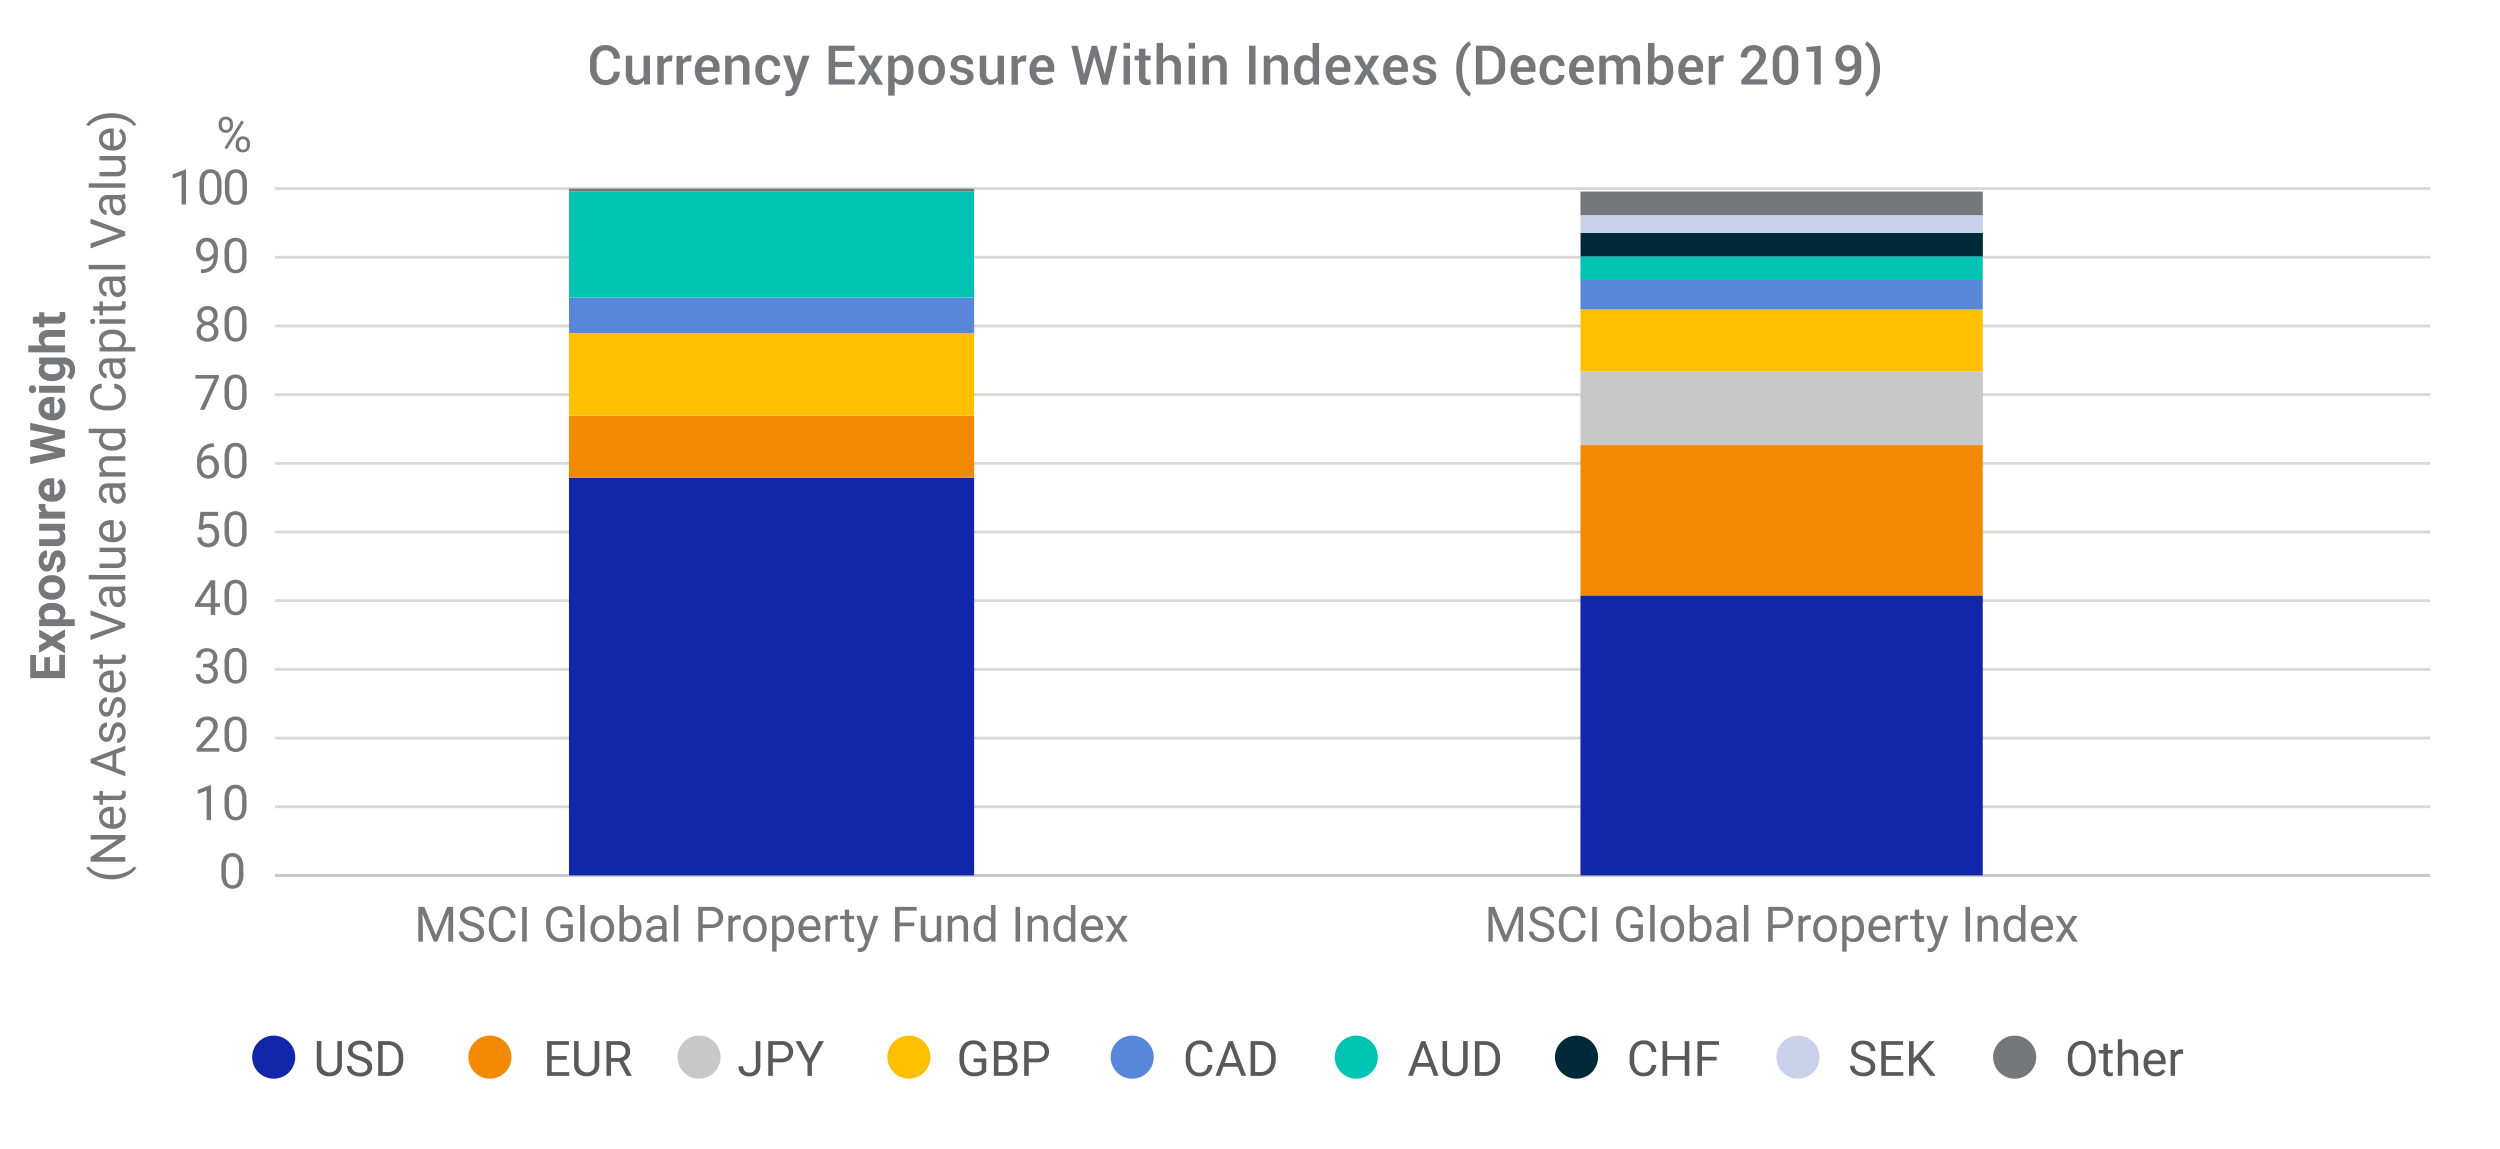 <svg xmlns="http://www.w3.org/2000/svg" viewBox="0 0 870 400"><defs><style>.cls-1{fill:#76777a;}.cls-2{fill:#1226aa;}.cls-3{fill:#f18a00;}.cls-4{fill:#c8c8c8;}.cls-5{fill:#ffc000;}.cls-6{fill:#5887da;}.cls-7{fill:#00c4b3;}.cls-8{fill:#002a3a;}.cls-9{fill:#cad1ea;}.cls-10{fill:#595959;}.cls-11,.cls-12{fill:none;stroke-miterlimit:10;}.cls-11{stroke:#d9d8d6;stroke-width:1px;}.cls-12{stroke:#c8c8c8;stroke-width:1.03px;}</style></defs><g id="Layer_3" data-name="Layer 3"><path class="cls-1" d="M84.71,304a7,7,0,0,1-.93,4,3.83,3.83,0,0,1-5.74,0,6.63,6.63,0,0,1-1-3.83v-2.05a6.83,6.83,0,0,1,.92-4,3.9,3.9,0,0,1,5.76,0,6.65,6.65,0,0,1,.95,3.85Zm-1.54-2.1a5.57,5.57,0,0,0-.55-2.84,1.88,1.88,0,0,0-1.73-.89,1.85,1.85,0,0,0-1.72.89,5.46,5.46,0,0,0-.56,2.73v2.45a5.72,5.72,0,0,0,.57,2.9,1.89,1.89,0,0,0,1.72.93,1.84,1.84,0,0,0,1.69-.88,5.52,5.52,0,0,0,.58-2.77Z"/><path class="cls-1" d="M73.45,285.38H71.91V275.14l-3.1,1.14v-1.39l4.4-1.66h.24Z"/><path class="cls-1" d="M85.8,280.22a7,7,0,0,1-.92,4,3.83,3.83,0,0,1-5.74,0,6.63,6.63,0,0,1-1-3.83v-2.05a6.85,6.85,0,0,1,.92-4,3.9,3.9,0,0,1,5.76,0,6.58,6.58,0,0,1,.94,3.85Zm-1.53-2.1a5.57,5.57,0,0,0-.55-2.84,1.88,1.88,0,0,0-1.73-.89,1.85,1.85,0,0,0-1.72.89,5.46,5.46,0,0,0-.56,2.73v2.45a5.72,5.72,0,0,0,.57,2.9,1.88,1.88,0,0,0,1.72.93,1.85,1.85,0,0,0,1.69-.88,5.5,5.5,0,0,0,.58-2.77Z"/><path class="cls-1" d="M76.33,261.58H68.41v-1.1l4.18-4.65a9.88,9.88,0,0,0,1.28-1.72,2.8,2.8,0,0,0,.36-1.36,2.17,2.17,0,0,0-.58-1.56,2,2,0,0,0-1.52-.6,2.37,2.37,0,0,0-1.78.65,2.46,2.46,0,0,0-.64,1.81H68.18a3.53,3.53,0,0,1,1.07-2.69,4,4,0,0,1,2.88-1,3.81,3.81,0,0,1,2.66.88,3,3,0,0,1,1,2.35q0,1.78-2.27,4.25l-3.24,3.51h6.07Z"/><path class="cls-1" d="M85.8,256.42a7,7,0,0,1-.92,4,3.83,3.83,0,0,1-5.74,0,6.63,6.63,0,0,1-1-3.83v-2a6.83,6.83,0,0,1,.92-4,3.9,3.9,0,0,1,5.76,0,6.58,6.58,0,0,1,.94,3.85Zm-1.53-2.1a5.57,5.57,0,0,0-.55-2.84,1.88,1.88,0,0,0-1.73-.89,1.85,1.85,0,0,0-1.72.89,5.46,5.46,0,0,0-.56,2.73v2.45a5.72,5.72,0,0,0,.57,2.9,1.88,1.88,0,0,0,1.72.93,1.85,1.85,0,0,0,1.69-.88,5.52,5.52,0,0,0,.58-2.77Z"/><path class="cls-1" d="M70.64,231h1.15a2.52,2.52,0,0,0,1.71-.57,1.92,1.92,0,0,0,.63-1.51A1.88,1.88,0,0,0,72,226.79a2.21,2.21,0,0,0-1.59.57,2,2,0,0,0-.59,1.5H68.29a3.08,3.08,0,0,1,1-2.38,4.33,4.33,0,0,1,5.35,0,3.26,3.26,0,0,1,1,2.52,2.64,2.64,0,0,1-.51,1.52,3.07,3.07,0,0,1-1.39,1.11,2.78,2.78,0,0,1,2.08,2.83A3.3,3.3,0,0,1,74.78,237a4,4,0,0,1-2.76.95,4,4,0,0,1-2.77-.92,3,3,0,0,1-1.07-2.43h1.55a2,2,0,0,0,.62,1.53,2.37,2.37,0,0,0,1.67.57,2.31,2.31,0,0,0,1.7-.58,2.25,2.25,0,0,0,.59-1.67,2.05,2.05,0,0,0-.65-1.62,2.84,2.84,0,0,0-1.87-.58H70.64Z"/><path class="cls-1" d="M85.8,232.62a7,7,0,0,1-.92,4,3.83,3.83,0,0,1-5.74,0,6.63,6.63,0,0,1-1-3.83v-2.05a6.85,6.85,0,0,1,.92-4,3.9,3.9,0,0,1,5.76,0,6.58,6.58,0,0,1,.94,3.85Zm-1.53-2.1a5.57,5.57,0,0,0-.55-2.84,1.88,1.88,0,0,0-1.73-.89,1.85,1.85,0,0,0-1.72.89,5.46,5.46,0,0,0-.56,2.73v2.45a5.72,5.72,0,0,0,.57,2.9,1.88,1.88,0,0,0,1.72.93,1.85,1.85,0,0,0,1.69-.88,5.5,5.5,0,0,0,.58-2.77Z"/><path class="cls-1" d="M74.89,209.92h1.68v1.25H74.89V214H73.35v-2.81H67.84v-.9l5.42-8.38h1.63Zm-5.3,0h3.76V204l-.19.33Z"/><path class="cls-1" d="M85.8,208.82a7,7,0,0,1-.92,4,3.83,3.83,0,0,1-5.74,0,6.63,6.63,0,0,1-1-3.83V207a6.83,6.83,0,0,1,.92-4,3.9,3.9,0,0,1,5.76,0,6.58,6.58,0,0,1,.94,3.85Zm-1.53-2.1a5.57,5.57,0,0,0-.55-2.84A1.88,1.88,0,0,0,82,203a1.85,1.85,0,0,0-1.72.89,5.46,5.46,0,0,0-.56,2.73v2.45a5.74,5.74,0,0,0,.57,2.9,1.88,1.88,0,0,0,1.72.93,1.85,1.85,0,0,0,1.69-.88,5.52,5.52,0,0,0,.58-2.77Z"/><path class="cls-1" d="M69.11,184.12l.62-6h6.19v1.42H71l-.36,3.3a3.87,3.87,0,0,1,2-.53,3.35,3.35,0,0,1,2.63,1.1,4.3,4.3,0,0,1,1,3,4.15,4.15,0,0,1-1,2.94,3.66,3.66,0,0,1-2.82,1.07,3.8,3.8,0,0,1-2.61-.88A3.57,3.57,0,0,1,68.68,187h1.45a2.45,2.45,0,0,0,.74,1.56,2.27,2.27,0,0,0,1.58.53,2.07,2.07,0,0,0,1.68-.73,3,3,0,0,0,.61-2,2.8,2.8,0,0,0-.66-1.94,2.24,2.24,0,0,0-1.75-.74,2.56,2.56,0,0,0-1.58.44l-.41.33Z"/><path class="cls-1" d="M85.8,185a7,7,0,0,1-.92,4,3.83,3.83,0,0,1-5.74,0,6.63,6.63,0,0,1-1-3.83v-2a6.83,6.83,0,0,1,.92-4,3.9,3.9,0,0,1,5.76,0A6.58,6.58,0,0,1,85.8,183Zm-1.53-2.1a5.57,5.57,0,0,0-.55-2.84,1.88,1.88,0,0,0-1.73-.89,1.85,1.85,0,0,0-1.72.89,5.46,5.46,0,0,0-.56,2.73v2.45a5.72,5.72,0,0,0,.57,2.9,1.88,1.88,0,0,0,1.72.93,1.85,1.85,0,0,0,1.69-.88,5.52,5.52,0,0,0,.58-2.77Z"/><path class="cls-1" d="M74.43,154.29v1.3h-.28a4,4,0,0,0-2.85,1.06,4.42,4.42,0,0,0-1.23,2.9,3.26,3.26,0,0,1,2.6-1.1,3.12,3.12,0,0,1,2.52,1.11,4.31,4.31,0,0,1,1,2.88,4.24,4.24,0,0,1-1,3,3.5,3.5,0,0,1-2.73,1.12,3.44,3.44,0,0,1-2.81-1.33,5.27,5.27,0,0,1-1.08-3.43v-.59a8,8,0,0,1,1.42-5.1,5.19,5.19,0,0,1,4.24-1.8Zm-2,5.44a2.51,2.51,0,0,0-1.46.47,2.48,2.48,0,0,0-.92,1.19V162a4,4,0,0,0,.68,2.4,2,2,0,0,0,1.67.92,2,2,0,0,0,1.63-.77,3.15,3.15,0,0,0,.6-2,3.11,3.11,0,0,0-.61-2A1.92,1.92,0,0,0,72.42,159.73Z"/><path class="cls-1" d="M85.8,161.22a7,7,0,0,1-.92,4,3.83,3.83,0,0,1-5.74,0,6.63,6.63,0,0,1-1-3.83v-2.05a6.85,6.85,0,0,1,.92-4,3.9,3.9,0,0,1,5.76,0,6.58,6.58,0,0,1,.94,3.85Zm-1.53-2.1a5.57,5.57,0,0,0-.55-2.84,1.88,1.88,0,0,0-1.73-.89,1.85,1.85,0,0,0-1.72.89,5.46,5.46,0,0,0-.56,2.73v2.45a5.72,5.72,0,0,0,.57,2.9,1.88,1.88,0,0,0,1.72.93,1.85,1.85,0,0,0,1.69-.88,5.5,5.5,0,0,0,.58-2.77Z"/><path class="cls-1" d="M76.21,131.36l-5,11.22H69.59l5-10.83H68v-1.26h8.17Z"/><path class="cls-1" d="M85.8,137.42a7,7,0,0,1-.92,4,3.83,3.83,0,0,1-5.74,0,6.63,6.63,0,0,1-1-3.83v-2a6.83,6.83,0,0,1,.92-4,3.9,3.9,0,0,1,5.76,0,6.58,6.58,0,0,1,.94,3.85Zm-1.53-2.1a5.57,5.57,0,0,0-.55-2.84,1.88,1.88,0,0,0-1.73-.89,1.85,1.85,0,0,0-1.72.89,5.46,5.46,0,0,0-.56,2.73v2.45a5.72,5.72,0,0,0,.57,2.9,1.88,1.88,0,0,0,1.72.93,1.85,1.85,0,0,0,1.69-.88,5.52,5.52,0,0,0,.58-2.77Z"/><path class="cls-1" d="M75.74,109.85a2.8,2.8,0,0,1-.48,1.61,3.22,3.22,0,0,1-1.29,1.1,3.48,3.48,0,0,1,1.5,1.19,3,3,0,0,1,.55,1.77A3.17,3.17,0,0,1,75,118a4.67,4.67,0,0,1-5.58,0,3.16,3.16,0,0,1-1-2.49,3,3,0,0,1,.54-1.77,3.32,3.32,0,0,1,1.48-1.2,3.1,3.1,0,0,1-1.27-1.1,2.86,2.86,0,0,1-.47-1.6,3.15,3.15,0,0,1,1-2.43,3.74,3.74,0,0,1,2.59-.89,3.68,3.68,0,0,1,2.57.89A3.12,3.12,0,0,1,75.74,109.85Zm-1.26,5.63a2.23,2.23,0,0,0-.64-1.65,2.31,2.31,0,0,0-1.68-.64,2.26,2.26,0,0,0-1.67.63,2.29,2.29,0,0,0-.62,1.66,2.13,2.13,0,0,0,.61,1.62,2.73,2.73,0,0,0,3.39,0A2.16,2.16,0,0,0,74.48,115.48Zm-2.3-7.69a2,2,0,0,0-1.47.56,2.06,2.06,0,0,0-.56,1.52,2,2,0,0,0,.55,1.49,2.19,2.19,0,0,0,3,0,2,2,0,0,0,.55-1.49,2.06,2.06,0,0,0-.57-1.5A1.94,1.94,0,0,0,72.18,107.79Z"/><path class="cls-1" d="M85.8,113.62a7,7,0,0,1-.92,4,3.83,3.83,0,0,1-5.74,0,6.63,6.63,0,0,1-1-3.83v-2a6.85,6.85,0,0,1,.92-4,3.9,3.9,0,0,1,5.76,0,6.58,6.58,0,0,1,.94,3.85Zm-1.53-2.1a5.57,5.57,0,0,0-.55-2.84,1.88,1.88,0,0,0-1.73-.89,1.85,1.85,0,0,0-1.72.89,5.46,5.46,0,0,0-.56,2.73v2.45a5.72,5.72,0,0,0,.57,2.9,1.88,1.88,0,0,0,1.72.93,1.85,1.85,0,0,0,1.69-.88,5.5,5.5,0,0,0,.58-2.77Z"/><path class="cls-1" d="M74.29,89.67a3.68,3.68,0,0,1-1.15.92,3.12,3.12,0,0,1-1.46.35,3.22,3.22,0,0,1-1.82-.52A3.26,3.26,0,0,1,68.66,89a4.81,4.81,0,0,1-.43-2.06,5.09,5.09,0,0,1,.46-2.18A3.41,3.41,0,0,1,70,83.24a3.77,3.77,0,0,1,2-.51,3.35,3.35,0,0,1,2.82,1.34,5.82,5.82,0,0,1,1,3.65v.45q0,3.52-1.4,5.15A5.37,5.37,0,0,1,70.23,95h-.3V93.68h.33a3.65,3.65,0,0,0,4-4Zm-2.36,0a2.34,2.34,0,0,0,1.42-.48,2.76,2.76,0,0,0,1-1.17v-.61A4.28,4.28,0,0,0,73.65,85a2,2,0,0,0-3.29-.17,3.21,3.21,0,0,0-.62,2,3.33,3.33,0,0,0,.6,2A1.87,1.87,0,0,0,71.93,89.67Z"/><path class="cls-1" d="M85.8,89.82a7,7,0,0,1-.92,4,3.83,3.83,0,0,1-5.74,0,6.63,6.63,0,0,1-1-3.83V88a6.83,6.83,0,0,1,.92-4,3.9,3.9,0,0,1,5.76,0,6.58,6.58,0,0,1,.94,3.85Zm-1.53-2.1a5.57,5.57,0,0,0-.55-2.84A1.88,1.88,0,0,0,82,84a1.85,1.85,0,0,0-1.72.89,5.46,5.46,0,0,0-.56,2.73v2.45a5.74,5.74,0,0,0,.57,2.9,1.88,1.88,0,0,0,1.72.93A1.85,1.85,0,0,0,83.69,93a5.52,5.52,0,0,0,.58-2.77Z"/><path class="cls-1" d="M64.73,71.18H63.19V60.94l-3.1,1.14V60.69L64.49,59h.24Z"/><path class="cls-1" d="M77.08,66a7,7,0,0,1-.92,4,3.83,3.83,0,0,1-5.74,0,6.63,6.63,0,0,1-1-3.83v-2a6.83,6.83,0,0,1,.92-4,3.9,3.9,0,0,1,5.76,0A6.58,6.58,0,0,1,77.08,64Zm-1.53-2.1A5.57,5.57,0,0,0,75,61.08a1.88,1.88,0,0,0-1.73-.89,1.85,1.85,0,0,0-1.72.89A5.46,5.46,0,0,0,71,63.81v2.45a5.72,5.72,0,0,0,.57,2.9,1.88,1.88,0,0,0,1.72.93A1.85,1.85,0,0,0,75,69.21a5.52,5.52,0,0,0,.58-2.77Z"/><path class="cls-1" d="M85.92,66A7,7,0,0,1,85,70a3.83,3.83,0,0,1-5.74,0,6.63,6.63,0,0,1-1-3.83v-2a6.83,6.83,0,0,1,.92-4,3.9,3.9,0,0,1,5.76,0,6.65,6.65,0,0,1,1,3.85Zm-1.54-2.1a5.57,5.57,0,0,0-.55-2.84,1.88,1.88,0,0,0-1.73-.89,1.85,1.85,0,0,0-1.72.89,5.46,5.46,0,0,0-.56,2.73v2.45a5.72,5.72,0,0,0,.57,2.9,1.89,1.89,0,0,0,1.72.93,1.84,1.84,0,0,0,1.69-.88,5.52,5.52,0,0,0,.58-2.77Z"/><path class="cls-1" d="M147.67,315.6l4,9.86,3.95-9.86h2.07v12.09H156V323l.15-5.08-4,9.79H151l-4-9.76.16,5.05v4.71h-1.59V315.6Z"/><path class="cls-1" d="M164,322.3a7.3,7.3,0,0,1-3-1.45,2.78,2.78,0,0,1-.94-2.12,2.9,2.9,0,0,1,1.15-2.36,4.54,4.54,0,0,1,3-.93,5,5,0,0,1,2.22.48,3.57,3.57,0,0,1,1.51,1.33,3.36,3.36,0,0,1,.54,1.85h-1.6a2.22,2.22,0,0,0-.7-1.73,2.84,2.84,0,0,0-2-.63,2.9,2.9,0,0,0-1.84.52,1.74,1.74,0,0,0-.66,1.44,1.54,1.54,0,0,0,.63,1.25,6.14,6.14,0,0,0,2.13.94,9.79,9.79,0,0,1,2.36.93,3.54,3.54,0,0,1,1.26,1.19,3,3,0,0,1,.41,1.61,2.82,2.82,0,0,1-1.14,2.35,4.91,4.91,0,0,1-3.07.88,5.63,5.63,0,0,1-2.32-.47,3.94,3.94,0,0,1-1.66-1.31,3.18,3.18,0,0,1-.59-1.88h1.6a2.09,2.09,0,0,0,.81,1.73,3.42,3.42,0,0,0,2.16.63,3.16,3.16,0,0,0,1.94-.51,1.68,1.68,0,0,0,.67-1.41,1.64,1.64,0,0,0-.62-1.37A7.45,7.45,0,0,0,164,322.3Z"/><path class="cls-1" d="M179.43,323.85a4.46,4.46,0,0,1-1.42,3,4.61,4.61,0,0,1-3.17,1,4.27,4.27,0,0,1-3.43-1.53,6.19,6.19,0,0,1-1.29-4.11v-1.16a6.94,6.94,0,0,1,.6-3,4.49,4.49,0,0,1,1.71-2,4.8,4.8,0,0,1,2.56-.68,4.33,4.33,0,0,1,3.08,1.07,4.51,4.51,0,0,1,1.36,3h-1.61a3.37,3.37,0,0,0-.9-2.1,2.71,2.71,0,0,0-1.93-.65,2.87,2.87,0,0,0-2.4,1.13,5.15,5.15,0,0,0-.87,3.21v1.18a5.4,5.4,0,0,0,.82,3.13,2.68,2.68,0,0,0,2.3,1.16,3.07,3.07,0,0,0,2-.6,3.33,3.33,0,0,0,.94-2.1Z"/><path class="cls-1" d="M183.31,327.69h-1.59V315.6h1.59Z"/><path class="cls-1" d="M199.36,326.1a3.7,3.7,0,0,1-1.72,1.32,6.9,6.9,0,0,1-2.56.43,5,5,0,0,1-2.62-.69,4.52,4.52,0,0,1-1.77-2,6.75,6.75,0,0,1-.65-3v-1.06a6.34,6.34,0,0,1,1.28-4.23,4.44,4.44,0,0,1,3.58-1.5,4.62,4.62,0,0,1,3,1,4.31,4.31,0,0,1,1.41,2.75h-1.6a2.63,2.63,0,0,0-2.85-2.41,2.83,2.83,0,0,0-2.43,1.13,5.51,5.51,0,0,0-.84,3.26v1a5.14,5.14,0,0,0,.93,3.23,3,3,0,0,0,2.52,1.2,5.3,5.3,0,0,0,1.57-.2,2.33,2.33,0,0,0,1.11-.67V323H195v-1.3h4.39Z"/><path class="cls-1" d="M203.44,327.69H201.9V314.94h1.54Z"/><path class="cls-1" d="M205.49,323.11a5.25,5.25,0,0,1,.52-2.37,4,4,0,0,1,1.44-1.63,4,4,0,0,1,2.12-.57,3.76,3.76,0,0,1,3,1.27,4.87,4.87,0,0,1,1.14,3.38v.11a5.27,5.27,0,0,1-.51,2.35,3.76,3.76,0,0,1-1.43,1.62,4,4,0,0,1-2.15.58,3.77,3.77,0,0,1-3-1.27,4.86,4.86,0,0,1-1.13-3.36Zm1.54.19a3.89,3.89,0,0,0,.7,2.4,2.35,2.35,0,0,0,3.71,0,4.18,4.18,0,0,0,.69-2.57,3.81,3.81,0,0,0-.7-2.39,2.24,2.24,0,0,0-1.86-.92,2.21,2.21,0,0,0-1.84.91A4.18,4.18,0,0,0,207,323.3Z"/><path class="cls-1" d="M223.2,323.3a5.37,5.37,0,0,1-.95,3.31,3,3,0,0,1-2.54,1.24,3.13,3.13,0,0,1-2.63-1.2l-.08,1h-1.41V314.94h1.54v4.75a3.13,3.13,0,0,1,2.56-1.15,3,3,0,0,1,2.57,1.24,5.51,5.51,0,0,1,.94,3.39Zm-1.54-.18a4.1,4.1,0,0,0-.61-2.42,2,2,0,0,0-1.74-.86,2.25,2.25,0,0,0-2.18,1.41v3.89a2.31,2.31,0,0,0,2.2,1.41,2,2,0,0,0,1.72-.85A4.43,4.43,0,0,0,221.66,323.12Z"/><path class="cls-1" d="M230.67,327.69a3.39,3.39,0,0,1-.21-.95,3.45,3.45,0,0,1-2.56,1.11,3.19,3.19,0,0,1-2.18-.75,2.44,2.44,0,0,1-.85-1.9,2.54,2.54,0,0,1,1.07-2.18,5,5,0,0,1,3-.78h1.49v-.7a1.74,1.74,0,0,0-.48-1.29,2,2,0,0,0-1.42-.47,2.27,2.27,0,0,0-1.37.41,1.21,1.21,0,0,0-.56,1h-1.54a2.1,2.1,0,0,1,.47-1.3,3.2,3.2,0,0,1,1.3-1,4.22,4.22,0,0,1,1.79-.37,3.56,3.56,0,0,1,2.44.78,2.8,2.8,0,0,1,.91,2.13v4.14a5.11,5.11,0,0,0,.31,2v.13Zm-2.54-1.17a2.72,2.72,0,0,0,1.37-.38,2.17,2.17,0,0,0,.93-1v-1.84h-1.2q-2.82,0-2.82,1.65a1.4,1.4,0,0,0,.48,1.13A1.85,1.85,0,0,0,228.13,326.52Z"/><path class="cls-1" d="M236.05,327.69h-1.54V314.94h1.54Z"/><path class="cls-1" d="M244.55,323v4.73H243V315.6h4.46a4.47,4.47,0,0,1,3.11,1,3.83,3.83,0,0,1,0,5.39,4.69,4.69,0,0,1-3.15.95Zm0-1.31h2.86a2.89,2.89,0,0,0,2-.6,2.21,2.21,0,0,0,.68-1.74,2.29,2.29,0,0,0-.68-1.73,2.68,2.68,0,0,0-1.87-.67h-2.95Z"/><path class="cls-1" d="M257.78,320.08A6.06,6.06,0,0,0,257,320a2,2,0,0,0-2,1.28v6.38h-1.53v-9h1.49l0,1a2.4,2.4,0,0,1,2.15-1.21,1.53,1.53,0,0,1,.68.12Z"/><path class="cls-1" d="M258.61,323.11a5.39,5.39,0,0,1,.52-2.37,3.82,3.82,0,0,1,3.56-2.2,3.79,3.79,0,0,1,3,1.27,4.91,4.91,0,0,1,1.13,3.38v.11a5.4,5.4,0,0,1-.5,2.35,3.78,3.78,0,0,1-1.44,1.62,3.92,3.92,0,0,1-2.14.58,3.76,3.76,0,0,1-3-1.27,4.82,4.82,0,0,1-1.14-3.36Zm1.55.19a3.88,3.88,0,0,0,.69,2.4,2.36,2.36,0,0,0,3.72,0,4.18,4.18,0,0,0,.69-2.57,3.82,3.82,0,0,0-.71-2.39,2.21,2.21,0,0,0-1.86-.92,2.18,2.18,0,0,0-1.83.91A4.12,4.12,0,0,0,260.16,323.3Z"/><path class="cls-1" d="M276.3,323.3a5.4,5.4,0,0,1-.93,3.3,3,3,0,0,1-2.54,1.25,3.32,3.32,0,0,1-2.58-1v4.32h-1.53V318.71h1.4l.08,1a3.16,3.16,0,0,1,2.6-1.16,3.07,3.07,0,0,1,2.56,1.22,5.45,5.45,0,0,1,.94,3.4Zm-1.53-.18a4,4,0,0,0-.65-2.4,2.1,2.1,0,0,0-1.78-.88,2.27,2.27,0,0,0-2.09,1.24v4.29a2.26,2.26,0,0,0,2.11,1.23,2.09,2.09,0,0,0,1.76-.87A4.41,4.41,0,0,0,274.77,323.12Z"/><path class="cls-1" d="M282,327.85a3.9,3.9,0,0,1-3-1.19,4.47,4.47,0,0,1-1.15-3.21v-.28a5.38,5.38,0,0,1,.51-2.39,4.12,4.12,0,0,1,1.43-1.65,3.64,3.64,0,0,1,2-.59,3.37,3.37,0,0,1,2.72,1.15,5,5,0,0,1,1,3.31v.64H279.4a3.15,3.15,0,0,0,.78,2.14,2.41,2.41,0,0,0,1.89.82,2.65,2.65,0,0,0,1.37-.33,3.45,3.45,0,0,0,1-.88l.94.73A3.76,3.76,0,0,1,282,327.85Zm-.19-8.05a2.05,2.05,0,0,0-1.56.68,3.28,3.28,0,0,0-.78,1.9H284v-.12a2.85,2.85,0,0,0-.63-1.81A1.94,1.94,0,0,0,281.79,319.8Z"/><path class="cls-1" d="M291.6,320.08a5.78,5.78,0,0,0-.75-.05,2,2,0,0,0-2.05,1.28v6.38h-1.54v-9h1.5l0,1a2.38,2.38,0,0,1,2.14-1.21,1.5,1.5,0,0,1,.68.12Z"/><path class="cls-1" d="M295.51,316.53v2.18h1.68v1.18h-1.68v5.58a1.24,1.24,0,0,0,.23.81.94.94,0,0,0,.76.27,3.44,3.44,0,0,0,.73-.1v1.24a4.46,4.46,0,0,1-1.18.16,1.9,1.9,0,0,1-1.55-.62,2.65,2.65,0,0,1-.52-1.77v-5.57h-1.64v-1.18H294v-2.18Z"/><path class="cls-1" d="M301.92,325.44l2.09-6.73h1.65L302,329.08c-.55,1.49-1.44,2.24-2.66,2.24l-.29,0-.57-.11v-1.24l.41,0a2.06,2.06,0,0,0,1.22-.31,2.32,2.32,0,0,0,.72-1.16l.34-.91L298,318.71h1.68Z"/><path class="cls-1" d="M318.14,322.35h-5.07v5.34h-1.6V315.6H319v1.31h-5.89v4.14h5.07Z"/><path class="cls-1" d="M326,326.8a3.25,3.25,0,0,1-2.63,1.05,2.78,2.78,0,0,1-2.19-.83,3.65,3.65,0,0,1-.76-2.47v-5.84H322v5.8c0,1.36.55,2,1.66,2a2.31,2.31,0,0,0,2.34-1.31v-6.53h1.54v9H326Z"/><path class="cls-1" d="M331.27,318.71l.05,1.13a3.26,3.26,0,0,1,2.69-1.3q2.85,0,2.87,3.21v5.94h-1.53v-5.94a2.1,2.1,0,0,0-.45-1.44,1.77,1.77,0,0,0-1.35-.47,2.23,2.23,0,0,0-1.31.4,2.73,2.73,0,0,0-.88,1.05v6.4h-1.54v-9Z"/><path class="cls-1" d="M338.83,323.12a5.22,5.22,0,0,1,1-3.32,3.08,3.08,0,0,1,2.56-1.26,3.13,3.13,0,0,1,2.5,1.08v-4.68h1.53v12.75H345l-.07-1a3.14,3.14,0,0,1-2.57,1.12,3.05,3.05,0,0,1-2.54-1.27,5.32,5.32,0,0,1-1-3.34Zm1.53.18a4,4,0,0,0,.63,2.39,2.05,2.05,0,0,0,1.75.86,2.25,2.25,0,0,0,2.13-1.31v-4.13a2.28,2.28,0,0,0-2.12-1.27,2,2,0,0,0-1.76.88A4.38,4.38,0,0,0,340.36,323.3Z"/><path class="cls-1" d="M355,327.69h-1.6V315.6H355Z"/><path class="cls-1" d="M359.07,318.71l.05,1.13a3.26,3.26,0,0,1,2.69-1.3q2.85,0,2.87,3.21v5.94h-1.53v-5.94a2.1,2.1,0,0,0-.45-1.44,1.77,1.77,0,0,0-1.35-.47,2.29,2.29,0,0,0-1.32.4,2.82,2.82,0,0,0-.88,1.05v6.4h-1.53v-9Z"/><path class="cls-1" d="M366.62,323.12a5.29,5.29,0,0,1,1-3.32,3.34,3.34,0,0,1,5.07-.18v-4.68h1.53v12.75h-1.41l-.07-1a3.14,3.14,0,0,1-2.57,1.12,3.05,3.05,0,0,1-2.54-1.27,5.33,5.33,0,0,1-1-3.34Zm1.54.18a4,4,0,0,0,.63,2.39,2,2,0,0,0,1.74.86,2.25,2.25,0,0,0,2.14-1.31v-4.13a2.28,2.28,0,0,0-2.12-1.27,2,2,0,0,0-1.76.88A4.38,4.38,0,0,0,368.16,323.3Z"/><path class="cls-1" d="M380.31,327.85a3.93,3.93,0,0,1-3-1.19,4.47,4.47,0,0,1-1.14-3.21v-.28a5.38,5.38,0,0,1,.51-2.39,4,4,0,0,1,1.42-1.65,3.67,3.67,0,0,1,2-.59,3.37,3.37,0,0,1,2.72,1.15,5,5,0,0,1,1,3.31v.64h-6.09a3.15,3.15,0,0,0,.78,2.14,2.41,2.41,0,0,0,1.89.82,2.65,2.65,0,0,0,1.37-.33,3.45,3.45,0,0,0,1-.88l.94.73A3.76,3.76,0,0,1,380.31,327.85Zm-.19-8.05a2.05,2.05,0,0,0-1.56.68,3.28,3.28,0,0,0-.78,1.9h4.5v-.12a2.85,2.85,0,0,0-.63-1.81A1.94,1.94,0,0,0,380.12,319.8Z"/><path class="cls-1" d="M388.61,322l2-3.28h1.79l-2.94,4.44,3,4.54h-1.77l-2.08-3.36-2.07,3.36h-1.79l3-4.54-2.94-4.44h1.78Z"/><path class="cls-1" d="M520.05,315.6l4,9.86,4-9.86H530v12.09h-1.6V323l.15-5.08-4,9.79h-1.22l-4-9.76.15,5.05v4.71H518V315.6Z"/><path class="cls-1" d="M536.39,322.3a7.37,7.37,0,0,1-3-1.45,2.78,2.78,0,0,1-.94-2.12,2.9,2.9,0,0,1,1.15-2.36,4.54,4.54,0,0,1,3-.93,5,5,0,0,1,2.22.48,3.57,3.57,0,0,1,1.51,1.33,3.36,3.36,0,0,1,.54,1.85h-1.6a2.22,2.22,0,0,0-.7-1.73,2.83,2.83,0,0,0-2-.63,2.9,2.9,0,0,0-1.84.52,1.74,1.74,0,0,0-.66,1.44,1.54,1.54,0,0,0,.63,1.25,6.14,6.14,0,0,0,2.13.94,9.79,9.79,0,0,1,2.36.93,3.54,3.54,0,0,1,1.26,1.19,3,3,0,0,1,.41,1.61,2.82,2.82,0,0,1-1.14,2.35,4.88,4.88,0,0,1-3.06.88,5.68,5.68,0,0,1-2.33-.47,3.94,3.94,0,0,1-1.66-1.31,3.18,3.18,0,0,1-.59-1.88h1.6a2.09,2.09,0,0,0,.81,1.73,3.44,3.44,0,0,0,2.17.63,3.15,3.15,0,0,0,1.93-.51,1.68,1.68,0,0,0,.67-1.41,1.64,1.64,0,0,0-.62-1.37A7.45,7.45,0,0,0,536.39,322.3Z"/><path class="cls-1" d="M551.81,323.85a4.42,4.42,0,0,1-1.42,3,4.61,4.61,0,0,1-3.17,1,4.27,4.27,0,0,1-3.43-1.53,6.19,6.19,0,0,1-1.29-4.11v-1.16a6.94,6.94,0,0,1,.6-3,4.49,4.49,0,0,1,1.71-2,4.8,4.8,0,0,1,2.56-.68,4.33,4.33,0,0,1,3.08,1.07,4.51,4.51,0,0,1,1.36,3H550.2a3.37,3.37,0,0,0-.9-2.1,2.71,2.71,0,0,0-1.93-.65,2.87,2.87,0,0,0-2.4,1.13,5.15,5.15,0,0,0-.87,3.21v1.18a5.32,5.32,0,0,0,.83,3.13,2.65,2.65,0,0,0,2.29,1.16,3.07,3.07,0,0,0,2-.6,3.28,3.28,0,0,0,.94-2.1Z"/><path class="cls-1" d="M555.69,327.69H554.1V315.6h1.59Z"/><path class="cls-1" d="M571.74,326.1a3.65,3.65,0,0,1-1.72,1.32,6.9,6.9,0,0,1-2.56.43,5,5,0,0,1-2.62-.69,4.52,4.52,0,0,1-1.77-2,6.75,6.75,0,0,1-.65-3v-1.06a6.34,6.34,0,0,1,1.28-4.23,4.44,4.44,0,0,1,3.58-1.5,4.62,4.62,0,0,1,3.05,1,4.26,4.26,0,0,1,1.41,2.75h-1.6a2.63,2.63,0,0,0-2.85-2.41,2.83,2.83,0,0,0-2.43,1.13,5.44,5.44,0,0,0-.83,3.26v1a5.21,5.21,0,0,0,.92,3.23,3,3,0,0,0,2.52,1.2,5.3,5.3,0,0,0,1.57-.2,2.33,2.33,0,0,0,1.11-.67V323h-2.8v-1.3h4.39Z"/><path class="cls-1" d="M575.82,327.69h-1.54V314.94h1.54Z"/><path class="cls-1" d="M577.87,323.11a5.25,5.25,0,0,1,.52-2.37,3.79,3.79,0,0,1,3.56-2.2,3.76,3.76,0,0,1,3,1.27,4.87,4.87,0,0,1,1.14,3.38v.11a5.4,5.4,0,0,1-.5,2.35,3.85,3.85,0,0,1-1.44,1.62,4,4,0,0,1-2.15.58,3.79,3.79,0,0,1-3-1.27,4.86,4.86,0,0,1-1.13-3.36Zm1.54.19a3.89,3.89,0,0,0,.7,2.4,2.35,2.35,0,0,0,3.71,0,4.18,4.18,0,0,0,.69-2.57,3.81,3.81,0,0,0-.7-2.39,2.24,2.24,0,0,0-1.86-.92,2.21,2.21,0,0,0-1.84.91A4.18,4.18,0,0,0,579.41,323.3Z"/><path class="cls-1" d="M595.58,323.3a5.37,5.37,0,0,1-1,3.31,3,3,0,0,1-2.54,1.24,3.14,3.14,0,0,1-2.63-1.2l-.08,1H588V314.94h1.54v4.75a3.13,3.13,0,0,1,2.56-1.15,3,3,0,0,1,2.57,1.24,5.51,5.51,0,0,1,.94,3.39Zm-1.54-.18a4.1,4.1,0,0,0-.61-2.42,2,2,0,0,0-1.74-.86,2.25,2.25,0,0,0-2.18,1.41v3.89a2.31,2.31,0,0,0,2.2,1.41,2,2,0,0,0,1.72-.85A4.43,4.43,0,0,0,594,323.12Z"/><path class="cls-1" d="M603.06,327.69a3,3,0,0,1-.22-.95,3.43,3.43,0,0,1-2.56,1.11,3.19,3.19,0,0,1-2.18-.75,2.44,2.44,0,0,1-.85-1.9,2.54,2.54,0,0,1,1.07-2.18,5,5,0,0,1,3-.78h1.49v-.7a1.74,1.74,0,0,0-.48-1.29,2,2,0,0,0-1.42-.47,2.27,2.27,0,0,0-1.37.41,1.23,1.23,0,0,0-.56,1h-1.54a2.1,2.1,0,0,1,.47-1.3,3.2,3.2,0,0,1,1.3-1,4.23,4.23,0,0,1,1.8-.37,3.55,3.55,0,0,1,2.43.78,2.8,2.8,0,0,1,.91,2.13v4.14a5.09,5.09,0,0,0,.32,2v.13Zm-2.55-1.17a2.7,2.7,0,0,0,1.37-.38,2.17,2.17,0,0,0,.93-1v-1.84h-1.2q-2.82,0-2.82,1.65a1.4,1.4,0,0,0,.48,1.13A1.85,1.85,0,0,0,600.51,326.52Z"/><path class="cls-1" d="M608.43,327.69h-1.54V314.94h1.54Z"/><path class="cls-1" d="M616.93,323v4.73h-1.6V315.6h4.46a4.47,4.47,0,0,1,3.11,1,3.83,3.83,0,0,1,0,5.39,4.69,4.69,0,0,1-3.15.95Zm0-1.31h2.86a2.87,2.87,0,0,0,2-.6,2.21,2.21,0,0,0,.68-1.74,2.29,2.29,0,0,0-.68-1.73,2.66,2.66,0,0,0-1.87-.67h-3Z"/><path class="cls-1" d="M630.16,320.08a5.94,5.94,0,0,0-.76-.05,2,2,0,0,0-2,1.28v6.38h-1.53v-9h1.49l0,1a2.37,2.37,0,0,1,2.14-1.21,1.53,1.53,0,0,1,.68.12Z"/><path class="cls-1" d="M631,323.11a5.39,5.39,0,0,1,.51-2.37,3.82,3.82,0,0,1,3.56-2.2,3.79,3.79,0,0,1,3,1.27,4.91,4.91,0,0,1,1.13,3.38v.11a5.4,5.4,0,0,1-.5,2.35,3.72,3.72,0,0,1-1.44,1.62,3.92,3.92,0,0,1-2.14.58,3.76,3.76,0,0,1-3-1.27,4.81,4.81,0,0,1-1.13-3.36Zm1.54.19a3.88,3.88,0,0,0,.69,2.4,2.36,2.36,0,0,0,3.72,0,4.18,4.18,0,0,0,.69-2.57,3.82,3.82,0,0,0-.71-2.39,2.21,2.21,0,0,0-1.86-.92,2.18,2.18,0,0,0-1.83.91A4.12,4.12,0,0,0,632.54,323.3Z"/><path class="cls-1" d="M648.68,323.3a5.4,5.4,0,0,1-.93,3.3,3,3,0,0,1-2.54,1.25,3.32,3.32,0,0,1-2.58-1v4.32H641.1V318.71h1.4l.08,1a3.16,3.16,0,0,1,2.6-1.16,3.07,3.07,0,0,1,2.56,1.22,5.45,5.45,0,0,1,.94,3.4Zm-1.53-.18a4,4,0,0,0-.65-2.4,2.09,2.09,0,0,0-1.77-.88,2.29,2.29,0,0,0-2.1,1.24v4.29a2.27,2.27,0,0,0,2.11,1.23,2.09,2.09,0,0,0,1.76-.87A4.41,4.41,0,0,0,647.15,323.12Z"/><path class="cls-1" d="M654.36,327.85a3.92,3.92,0,0,1-3-1.19,4.47,4.47,0,0,1-1.14-3.21v-.28a5.38,5.38,0,0,1,.51-2.39,4,4,0,0,1,1.42-1.65,3.67,3.67,0,0,1,2-.59,3.37,3.37,0,0,1,2.72,1.15,5,5,0,0,1,1,3.31v.64h-6.09a3.15,3.15,0,0,0,.78,2.14,2.41,2.41,0,0,0,1.89.82,2.65,2.65,0,0,0,1.37-.33,3.45,3.45,0,0,0,1-.88l.94.73A3.76,3.76,0,0,1,654.36,327.85Zm-.19-8.05a2.05,2.05,0,0,0-1.56.68,3.28,3.28,0,0,0-.78,1.9h4.5v-.12a2.85,2.85,0,0,0-.63-1.81A1.94,1.94,0,0,0,654.17,319.8Z"/><path class="cls-1" d="M664,320.08a5.78,5.78,0,0,0-.75-.05,2,2,0,0,0-2.05,1.28v6.38h-1.54v-9h1.5l0,1a2.38,2.38,0,0,1,2.14-1.21,1.5,1.5,0,0,1,.68.12Z"/><path class="cls-1" d="M667.89,316.53v2.18h1.68v1.18h-1.68v5.58a1.24,1.24,0,0,0,.23.81.94.94,0,0,0,.76.27,3.44,3.44,0,0,0,.73-.1v1.24a4.46,4.46,0,0,1-1.18.16,1.9,1.9,0,0,1-1.55-.62,2.65,2.65,0,0,1-.52-1.77v-5.57h-1.64v-1.18h1.64v-2.18Z"/><path class="cls-1" d="M674.3,325.44l2.09-6.73H678l-3.61,10.37c-.56,1.49-1.45,2.24-2.67,2.24l-.29,0-.57-.11v-1.24l.41,0a2.06,2.06,0,0,0,1.22-.31,2.32,2.32,0,0,0,.72-1.16l.34-.91-3.21-8.88h1.68Z"/><path class="cls-1" d="M685.57,327.69H684V315.6h1.6Z"/><path class="cls-1" d="M689.69,318.71l0,1.13a3.26,3.26,0,0,1,2.69-1.3q2.85,0,2.87,3.21v5.94h-1.53v-5.94a2.1,2.1,0,0,0-.45-1.44,1.77,1.77,0,0,0-1.35-.47,2.29,2.29,0,0,0-1.32.4,2.82,2.82,0,0,0-.88,1.05v6.4h-1.53v-9Z"/><path class="cls-1" d="M697.24,323.12a5.29,5.29,0,0,1,1-3.32,3.34,3.34,0,0,1,5.07-.18v-4.68h1.53v12.75h-1.41l-.07-1a3.14,3.14,0,0,1-2.57,1.12,3.05,3.05,0,0,1-2.54-1.27,5.33,5.33,0,0,1-1-3.34Zm1.54.18a4,4,0,0,0,.63,2.39,2,2,0,0,0,1.74.86,2.25,2.25,0,0,0,2.14-1.31v-4.13a2.28,2.28,0,0,0-2.12-1.27,2,2,0,0,0-1.76.88A4.38,4.38,0,0,0,698.78,323.3Z"/><path class="cls-1" d="M710.93,327.85a3.92,3.92,0,0,1-3-1.19,4.47,4.47,0,0,1-1.14-3.21v-.28a5.38,5.38,0,0,1,.51-2.39,4,4,0,0,1,1.42-1.65,3.64,3.64,0,0,1,2-.59,3.37,3.37,0,0,1,2.72,1.15,5,5,0,0,1,1,3.31v.64h-6.09a3.15,3.15,0,0,0,.78,2.14,2.41,2.41,0,0,0,1.89.82,2.65,2.65,0,0,0,1.37-.33,3.45,3.45,0,0,0,1-.88l.94.73A3.76,3.76,0,0,1,710.93,327.85Zm-.19-8.05a2.05,2.05,0,0,0-1.56.68,3.28,3.28,0,0,0-.78,1.9h4.5v-.12a2.85,2.85,0,0,0-.63-1.81A1.94,1.94,0,0,0,710.74,319.8Z"/><path class="cls-1" d="M719.22,322l2-3.28H723l-2.94,4.44,3,4.54h-1.78l-2.07-3.36-2.08,3.36h-1.78l3-4.54-2.94-4.44h1.78Z"/><path class="cls-1" d="M215.68,24.93l0,.05a4.26,4.26,0,0,1-1.34,3.34,5.2,5.2,0,0,1-3.7,1.28A5,5,0,0,1,206.81,28a5.77,5.77,0,0,1-1.48-4.07V21.37a5.84,5.84,0,0,1,1.46-4.07,5,5,0,0,1,3.8-1.6A5.35,5.35,0,0,1,214.36,17a4.27,4.27,0,0,1,1.35,3.38l0,.06h-2.18a3,3,0,0,0-.74-2.13,2.93,2.93,0,0,0-2.18-.76,2.59,2.59,0,0,0-2.19,1.1,4.47,4.47,0,0,0-.81,2.74v2.59a4.4,4.4,0,0,0,.83,2.76,2.66,2.66,0,0,0,2.24,1.09,2.81,2.81,0,0,0,2.12-.75,2.88,2.88,0,0,0,.73-2.11Z"/><path class="cls-1" d="M224.08,27.94a3.54,3.54,0,0,1-1.2,1.23,3.54,3.54,0,0,1-4.19-.6,4.7,4.7,0,0,1-.91-3.2v-6H220v6a3.07,3.07,0,0,0,.42,1.85,1.58,1.58,0,0,0,1.29.52,2.86,2.86,0,0,0,1.37-.29,2.09,2.09,0,0,0,.87-.85V19.37h2.25v10h-2Z"/><path class="cls-1" d="M233.78,21.4l-1,0a2.09,2.09,0,0,0-1.1.28,1.88,1.88,0,0,0-.68.79v7h-2.25v-10h2.06l.15,1.45a3.25,3.25,0,0,1,1-1.2,2.29,2.29,0,0,1,1.38-.44,1.48,1.48,0,0,1,.38,0l.33.07Z"/><path class="cls-1" d="M240.47,21.4l-1,0a2.06,2.06,0,0,0-1.1.28,1.83,1.83,0,0,0-.69.79v7h-2.25v-10h2.06l.15,1.45a3.18,3.18,0,0,1,1-1.2,2.26,2.26,0,0,1,1.37-.44,1.48,1.48,0,0,1,.38,0l.33.07Z"/><path class="cls-1" d="M246.47,29.6a4.35,4.35,0,0,1-3.4-1.39,5.13,5.13,0,0,1-1.27-3.59v-.37a5.31,5.31,0,0,1,1.26-3.63,4.34,4.34,0,0,1,6.26-.21,4.82,4.82,0,0,1,1.08,3.3V25h-6.26l0,0a3.13,3.13,0,0,0,.7,2,2.2,2.2,0,0,0,1.79.76,4.75,4.75,0,0,0,1.55-.22,5.16,5.16,0,0,0,1.26-.64l.72,1.48a4.84,4.84,0,0,1-1.5.85A6.3,6.3,0,0,1,246.47,29.6ZM246.21,21a1.69,1.69,0,0,0-1.38.67,3.27,3.27,0,0,0-.67,1.68l0,.05h4v-.24a2.41,2.41,0,0,0-.48-1.55A1.77,1.77,0,0,0,246.21,21Z"/><path class="cls-1" d="M254.43,19.37l.13,1.45a3.58,3.58,0,0,1,1.24-1.21,3.39,3.39,0,0,1,1.68-.43,3.19,3.19,0,0,1,2.45.95,4.32,4.32,0,0,1,.87,3v6.31h-2.25V23.12a2.26,2.26,0,0,0-.47-1.61,1.91,1.91,0,0,0-1.42-.48,2.4,2.4,0,0,0-1.18.29,2.53,2.53,0,0,0-.86.8v7.29h-2.25v-10Z"/><path class="cls-1" d="M267.49,27.79a2.08,2.08,0,0,0,1.39-.48,1.54,1.54,0,0,0,.57-1.22h2v.06a3,3,0,0,1-1.14,2.43,4.27,4.27,0,0,1-2.87,1,4.14,4.14,0,0,1-3.4-1.43,5.47,5.47,0,0,1-1.19-3.61v-.33a5.47,5.47,0,0,1,1.19-3.61,4.15,4.15,0,0,1,3.4-1.44,4.09,4.09,0,0,1,2.93,1.06,3.33,3.33,0,0,1,1.09,2.67l0,.06h-2a2,2,0,0,0-.55-1.4,1.83,1.83,0,0,0-1.41-.58,1.91,1.91,0,0,0-1.8.92,4.55,4.55,0,0,0-.53,2.32v.32a4.54,4.54,0,0,0,.53,2.33A1.9,1.9,0,0,0,267.49,27.79Z"/><path class="cls-1" d="M276.8,25.38l.22,1h.05l2.2-7h2.47l-4.16,11.56a5,5,0,0,1-1.12,1.79,2.74,2.74,0,0,1-2,.74,3.38,3.38,0,0,1-.6-.06c-.21,0-.42-.08-.61-.12l.25-1.75.34,0,.33,0a1.23,1.23,0,0,0,1-.42,3.38,3.38,0,0,0,.6-1l.37-.91-3.64-9.92h2.46Z"/><path class="cls-1" d="M296.53,23.33h-5.91V27.6h6.85v1.81h-9.11V15.9h9.05v1.81h-6.79v3.81h5.91Z"/><path class="cls-1" d="M302.86,22.81l1.85-3.44h2.59l-3.15,5,3.24,5.08h-2.56l-1.94-3.53L301,29.41h-2.57l3.24-5.08-3.15-5H301Z"/><path class="cls-1" d="M317.85,24.72a5.66,5.66,0,0,1-1,3.54A3.4,3.4,0,0,1,314,29.6a3.65,3.65,0,0,1-1.52-.3,3.18,3.18,0,0,1-1.13-.91v4.88h-2.25V19.37H311l.22,1.26a3.45,3.45,0,0,1,5.64,0,6.62,6.62,0,0,1,1,3.88Zm-2.24-.2A4.93,4.93,0,0,0,315,22a1.88,1.88,0,0,0-1.73-1,2.27,2.27,0,0,0-1.2.3,2.21,2.21,0,0,0-.79.84V26.7a2.12,2.12,0,0,0,.79.81,2.39,2.39,0,0,0,1.22.28,1.93,1.93,0,0,0,1.72-.85,3.89,3.89,0,0,0,.57-2.22Z"/><path class="cls-1" d="M319.61,24.3a5.45,5.45,0,0,1,1.23-3.68,4.68,4.68,0,0,1,6.75,0,5.44,5.44,0,0,1,1.23,3.68v.19a5.45,5.45,0,0,1-1.23,3.69,4.71,4.71,0,0,1-6.75,0,5.44,5.44,0,0,1-1.23-3.68Zm2.26.18a4.54,4.54,0,0,0,.57,2.4,2.19,2.19,0,0,0,3.55,0,4.44,4.44,0,0,0,.59-2.4v-.19a4.35,4.35,0,0,0-.59-2.36A2,2,0,0,0,324.2,21a1.93,1.93,0,0,0-1.76.94,4.46,4.46,0,0,0-.57,2.36Z"/><path class="cls-1" d="M336.62,26.68a1.05,1.05,0,0,0-.44-.86,4.62,4.62,0,0,0-1.66-.61,6.86,6.86,0,0,1-2.73-1.08,2.26,2.26,0,0,1-.92-1.9,2.72,2.72,0,0,1,1.07-2.16,4.24,4.24,0,0,1,2.81-.89,4.35,4.35,0,0,1,2.91.91,2.66,2.66,0,0,1,1,2.24l0,.05h-2.16a1.41,1.41,0,0,0-.47-1.06,1.82,1.82,0,0,0-1.3-.45,1.85,1.85,0,0,0-1.25.37,1.13,1.13,0,0,0-.42.89,1,1,0,0,0,.4.84,4.32,4.32,0,0,0,1.64.55,6.87,6.87,0,0,1,2.8,1.1,2.34,2.34,0,0,1,.92,1.94,2.64,2.64,0,0,1-1.12,2.2,4.77,4.77,0,0,1-2.94.84,4.47,4.47,0,0,1-3.09-1,2.82,2.82,0,0,1-1.08-2.3l0-.06h2.09a1.51,1.51,0,0,0,.64,1.27,2.47,2.47,0,0,0,1.44.4,2.36,2.36,0,0,0,1.35-.33A1.05,1.05,0,0,0,336.62,26.68Z"/><path class="cls-1" d="M347.25,27.94a3.54,3.54,0,0,1-1.2,1.23,3.54,3.54,0,0,1-4.19-.6,4.7,4.7,0,0,1-.91-3.2v-6h2.24v6a3,3,0,0,0,.43,1.85,1.55,1.55,0,0,0,1.29.52,2.86,2.86,0,0,0,1.37-.29,2.15,2.15,0,0,0,.87-.85V19.37h2.25v10h-2Z"/><path class="cls-1" d="M357,21.4l-1,0a2.09,2.09,0,0,0-1.1.28,1.88,1.88,0,0,0-.68.79v7H352v-10H354l.14,1.45a3.27,3.27,0,0,1,1-1.2,2.29,2.29,0,0,1,1.38-.44,1.53,1.53,0,0,1,.38,0l.33.07Z"/><path class="cls-1" d="M362.94,29.6a4.37,4.37,0,0,1-3.4-1.39,5.17,5.17,0,0,1-1.26-3.59v-.37a5.31,5.31,0,0,1,1.25-3.63,4,4,0,0,1,3.15-1.44,3.91,3.91,0,0,1,3.11,1.23,4.78,4.78,0,0,1,1.09,3.3V25h-6.27l0,0a3.08,3.08,0,0,0,.71,2,2.2,2.2,0,0,0,1.78.76,4.77,4.77,0,0,0,1.56-.22,5.1,5.1,0,0,0,1.25-.64l.73,1.48a4.79,4.79,0,0,1-1.51.85A6.26,6.26,0,0,1,362.94,29.6ZM362.68,21a1.68,1.68,0,0,0-1.37.67,3.27,3.27,0,0,0-.67,1.68l0,.05h4v-.24a2.36,2.36,0,0,0-.49-1.55A1.75,1.75,0,0,0,362.68,21Z"/><path class="cls-1" d="M377.24,25.81v0l2.7-9.88h1.8l2.73,9.91v0l2.13-9.88h2.22l-3.21,13.51h-2.05l-2.7-9.7h-.06l-2.7,9.7h-2.06l-3.2-13.51h2.21Z"/><path class="cls-1" d="M393.21,16.91H391v-2h2.26Zm0,12.5H391v-10h2.26Z"/><path class="cls-1" d="M398.61,16.93v2.44h1.8V21h-1.8v5.55a1.19,1.19,0,0,0,.27.88,1,1,0,0,0,.71.27,1.37,1.37,0,0,0,.36,0l.34-.08.24,1.65a2.78,2.78,0,0,1-.69.24,3.68,3.68,0,0,1-.82.09,2.57,2.57,0,0,1-1.95-.73,3.16,3.16,0,0,1-.71-2.28V21h-1.53V19.37h1.53V16.93Z"/><path class="cls-1" d="M404.75,20.67a3.65,3.65,0,0,1,1.22-1.1,3.3,3.3,0,0,1,1.6-.39,3.17,3.17,0,0,1,2.49,1,4.59,4.59,0,0,1,.89,3.1v6.12H408.7V23.27a2.5,2.5,0,0,0-.48-1.71A1.8,1.8,0,0,0,406.8,21a2.42,2.42,0,0,0-2.05,1v7.35H402.5V14.93h2.25Z"/><path class="cls-1" d="M415.88,16.91h-2.25v-2h2.25Zm0,12.5h-2.25v-10h2.25Z"/><path class="cls-1" d="M420.52,19.37l.13,1.45a3.58,3.58,0,0,1,1.24-1.21,3.39,3.39,0,0,1,1.68-.43,3.19,3.19,0,0,1,2.45.95,4.32,4.32,0,0,1,.88,3v6.31h-2.26V23.12a2.21,2.21,0,0,0-.47-1.61,1.89,1.89,0,0,0-1.42-.48,2.34,2.34,0,0,0-2,1.09v7.29h-2.26v-10Z"/><path class="cls-1" d="M436.91,29.41h-2.25V15.9h2.25Z"/><path class="cls-1" d="M441.82,19.37l.13,1.45a3.58,3.58,0,0,1,1.24-1.21,3.39,3.39,0,0,1,1.68-.43,3.19,3.19,0,0,1,2.45.95,4.32,4.32,0,0,1,.88,3v6.31h-2.26V23.12a2.26,2.26,0,0,0-.47-1.61,1.89,1.89,0,0,0-1.42-.48,2.34,2.34,0,0,0-2,1.09v7.29h-2.26v-10Z"/><path class="cls-1" d="M450.32,24.53a6.62,6.62,0,0,1,1-3.88,3.32,3.32,0,0,1,2.89-1.47,3.17,3.17,0,0,1,1.46.33,3.45,3.45,0,0,1,1.12.94V14.93h2.25V29.41h-1.89L457,28.16a3.27,3.27,0,0,1-1.16,1.07,3.21,3.21,0,0,1-1.58.37,3.41,3.41,0,0,1-2.87-1.34,5.66,5.66,0,0,1-1-3.54Zm2.25.19a4.1,4.1,0,0,0,.53,2.22,1.87,1.87,0,0,0,1.7.82,2.31,2.31,0,0,0,1.21-.3,2.43,2.43,0,0,0,.81-.87V22.21a2.37,2.37,0,0,0-.82-.87,2.16,2.16,0,0,0-1.18-.31,1.81,1.81,0,0,0-1.7,1,5,5,0,0,0-.55,2.53Z"/><path class="cls-1" d="M466,29.6a4.36,4.36,0,0,1-3.4-1.39,5.13,5.13,0,0,1-1.27-3.59v-.37a5.31,5.31,0,0,1,1.26-3.63,4,4,0,0,1,3.15-1.44,3.92,3.92,0,0,1,3.11,1.23,4.82,4.82,0,0,1,1.08,3.3V25h-6.26l0,0a3.13,3.13,0,0,0,.7,2,2.22,2.22,0,0,0,1.79.76,4.85,4.85,0,0,0,1.56-.22,5.1,5.1,0,0,0,1.25-.64l.72,1.48a4.84,4.84,0,0,1-1.5.85A6.3,6.3,0,0,1,466,29.6ZM465.75,21a1.65,1.65,0,0,0-1.37.67,3.18,3.18,0,0,0-.67,1.68l0,.05h4v-.24a2.42,2.42,0,0,0-.49-1.55A1.77,1.77,0,0,0,465.75,21Z"/><path class="cls-1" d="M475.53,22.81l1.86-3.44H480l-3.15,5,3.25,5.08h-2.56l-1.94-3.53-1.94,3.53h-2.58l3.25-5.08-3.16-5h2.56Z"/><path class="cls-1" d="M486,29.6a4.35,4.35,0,0,1-3.4-1.39,5.13,5.13,0,0,1-1.27-3.59v-.37a5.31,5.31,0,0,1,1.26-3.63,4,4,0,0,1,3.15-1.44,3.92,3.92,0,0,1,3.11,1.23,4.82,4.82,0,0,1,1.08,3.3V25h-6.26l0,0a3.13,3.13,0,0,0,.7,2,2.2,2.2,0,0,0,1.79.76,4.75,4.75,0,0,0,1.55-.22,5.16,5.16,0,0,0,1.26-.64l.72,1.48a4.84,4.84,0,0,1-1.5.85A6.3,6.3,0,0,1,486,29.6ZM485.78,21a1.69,1.69,0,0,0-1.38.67,3.18,3.18,0,0,0-.66,1.68v.05h4v-.24a2.41,2.41,0,0,0-.48-1.55A1.77,1.77,0,0,0,485.78,21Z"/><path class="cls-1" d="M497.6,26.68a1.05,1.05,0,0,0-.44-.86,4.61,4.61,0,0,0-1.67-.61,6.81,6.81,0,0,1-2.72-1.08,2.26,2.26,0,0,1-.92-1.9,2.72,2.72,0,0,1,1.07-2.16,4.24,4.24,0,0,1,2.81-.89,4.35,4.35,0,0,1,2.91.91,2.68,2.68,0,0,1,1,2.24l0,.05H497.5a1.41,1.41,0,0,0-.47-1.06,1.82,1.82,0,0,0-1.3-.45,1.85,1.85,0,0,0-1.25.37,1.13,1.13,0,0,0-.42.89,1,1,0,0,0,.4.84,4.32,4.32,0,0,0,1.64.55,6.93,6.93,0,0,1,2.8,1.1,2.34,2.34,0,0,1,.92,1.94,2.64,2.64,0,0,1-1.12,2.2,4.8,4.8,0,0,1-2.95.84,4.5,4.5,0,0,1-3.09-1,2.84,2.84,0,0,1-1.07-2.3l0-.06h2.09a1.52,1.52,0,0,0,.63,1.27,2.52,2.52,0,0,0,1.45.4,2.36,2.36,0,0,0,1.35-.33A1.05,1.05,0,0,0,497.6,26.68Z"/><path class="cls-1" d="M506.78,23.91a12.44,12.44,0,0,1,1.45-6.22,7.73,7.73,0,0,1,3.14-3.35h.06l.42,1.24a7.24,7.24,0,0,0-2.13,3,13.53,13.53,0,0,0-.89,5.27v.18a13.58,13.58,0,0,0,.88,5.27,7.75,7.75,0,0,0,2.14,3.1l-.42,1.19h-.06a7.7,7.7,0,0,1-3.14-3.36,12.41,12.41,0,0,1-1.45-6.22Z"/><path class="cls-1" d="M513.61,29.41V15.9H518a5.66,5.66,0,0,1,4.18,1.6,5.6,5.6,0,0,1,1.61,4.13v2.05a5.57,5.57,0,0,1-1.61,4.13,5.7,5.7,0,0,1-4.18,1.6Zm2.25-11.7V27.6h2.06a3.33,3.33,0,0,0,2.64-1.1,4.12,4.12,0,0,0,1-2.82V21.61a4.11,4.11,0,0,0-1-2.81,3.33,3.33,0,0,0-2.64-1.09Z"/><path class="cls-1" d="M530.36,29.6a4.37,4.37,0,0,1-3.4-1.39,5.17,5.17,0,0,1-1.26-3.59v-.37A5.31,5.31,0,0,1,527,20.62a4,4,0,0,1,3.15-1.44,3.91,3.91,0,0,1,3.11,1.23,4.78,4.78,0,0,1,1.09,3.3V25H528v0a3.08,3.08,0,0,0,.7,2,2.2,2.2,0,0,0,1.78.76,4.77,4.77,0,0,0,1.56-.22,5.1,5.1,0,0,0,1.25-.64l.73,1.48a4.79,4.79,0,0,1-1.51.85A6.26,6.26,0,0,1,530.36,29.6ZM530.1,21a1.68,1.68,0,0,0-1.37.67,3.27,3.27,0,0,0-.67,1.68l0,.05h4v-.24a2.36,2.36,0,0,0-.49-1.55A1.75,1.75,0,0,0,530.1,21Z"/><path class="cls-1" d="M540.43,27.79a2.06,2.06,0,0,0,1.39-.48,1.54,1.54,0,0,0,.57-1.22h2l0,.06a3,3,0,0,1-1.15,2.43,4.26,4.26,0,0,1-2.87,1,4.14,4.14,0,0,1-3.4-1.43,5.47,5.47,0,0,1-1.18-3.61v-.33A5.47,5.47,0,0,1,537,20.62a4.15,4.15,0,0,1,3.4-1.44,4.1,4.1,0,0,1,2.94,1.06,3.4,3.4,0,0,1,1.09,2.67l0,.06h-2.05a2,2,0,0,0-.54-1.4,1.85,1.85,0,0,0-1.42-.58,1.92,1.92,0,0,0-1.8.92,4.66,4.66,0,0,0-.53,2.32v.32a4.64,4.64,0,0,0,.53,2.33A1.91,1.91,0,0,0,540.43,27.79Z"/><path class="cls-1" d="M550.71,29.6a4.37,4.37,0,0,1-3.4-1.39,5.17,5.17,0,0,1-1.26-3.59v-.37a5.31,5.31,0,0,1,1.26-3.63,4.34,4.34,0,0,1,6.26-.21,4.82,4.82,0,0,1,1.08,3.3V25h-6.26l0,0a3.13,3.13,0,0,0,.7,2,2.2,2.2,0,0,0,1.78.76,4.77,4.77,0,0,0,1.56-.22,4.93,4.93,0,0,0,1.25-.64l.73,1.48a4.84,4.84,0,0,1-1.5.85A6.32,6.32,0,0,1,550.71,29.6ZM550.45,21a1.68,1.68,0,0,0-1.37.67,3.27,3.27,0,0,0-.67,1.68l0,.05h4v-.24a2.41,2.41,0,0,0-.48-1.55A1.78,1.78,0,0,0,550.45,21Z"/><path class="cls-1" d="M558.7,19.37l.12,1.31a3.43,3.43,0,0,1,1.23-1.11,3.66,3.66,0,0,1,1.72-.39,3.09,3.09,0,0,1,1.69.45,2.67,2.67,0,0,1,1,1.33,3.5,3.5,0,0,1,1.23-1.3,3.27,3.27,0,0,1,1.78-.48,3,3,0,0,1,2.39,1,4.78,4.78,0,0,1,.88,3.14v6.05h-2.26V23.35a2.82,2.82,0,0,0-.44-1.8,1.61,1.61,0,0,0-1.32-.52,2,2,0,0,0-1.23.39,2.2,2.2,0,0,0-.72,1,1.77,1.77,0,0,0,0,.24,1.28,1.28,0,0,1,0,.19v6.51h-2.26V23.35a2.8,2.8,0,0,0-.44-1.78,1.65,1.65,0,0,0-1.33-.54,2.45,2.45,0,0,0-1.16.26,2,2,0,0,0-.76.75v7.37h-2.25v-10Z"/><path class="cls-1" d="M582.28,24.72a5.62,5.62,0,0,1-1,3.54,3.42,3.42,0,0,1-2.89,1.34,3.23,3.23,0,0,1-1.62-.38,3.08,3.08,0,0,1-1.16-1.11l-.22,1.3h-1.9V14.93h2.26v5.58a3.09,3.09,0,0,1,2.62-1.33,3.33,3.33,0,0,1,2.91,1.47,6.6,6.6,0,0,1,1,3.88ZM580,24.53a5.32,5.32,0,0,0-.53-2.54,1.82,1.82,0,0,0-1.71-1,2.27,2.27,0,0,0-1.26.33,2.35,2.35,0,0,0-.8.93V26.5a2.24,2.24,0,0,0,.8.94,2.38,2.38,0,0,0,1.28.32,1.85,1.85,0,0,0,1.69-.82,4,4,0,0,0,.53-2.22Z"/><path class="cls-1" d="M588.74,29.6a4.36,4.36,0,0,1-3.4-1.39,5.18,5.18,0,0,1-1.27-3.59v-.37a5.31,5.31,0,0,1,1.26-3.63,4,4,0,0,1,3.15-1.44,3.92,3.92,0,0,1,3.11,1.23,4.82,4.82,0,0,1,1.08,3.3V25h-6.26l0,0a3.13,3.13,0,0,0,.7,2,2.22,2.22,0,0,0,1.79.76,4.81,4.81,0,0,0,1.56-.22,5.1,5.1,0,0,0,1.25-.64l.72,1.48a4.62,4.62,0,0,1-1.5.85A6.26,6.26,0,0,1,588.74,29.6ZM588.48,21a1.67,1.67,0,0,0-1.37.67,3.27,3.27,0,0,0-.67,1.68l0,.05h4v-.24A2.36,2.36,0,0,0,590,21.6,1.75,1.75,0,0,0,588.48,21Z"/><path class="cls-1" d="M599.66,21.4l-1,0a2.06,2.06,0,0,0-1.1.28,1.88,1.88,0,0,0-.68.79v7h-2.26v-10h2.06l.15,1.45a3.18,3.18,0,0,1,1-1.2,2.29,2.29,0,0,1,1.38-.44,1.58,1.58,0,0,1,.38,0l.32.07Z"/><path class="cls-1" d="M615,29.41h-9V27.85l4.39-4.79a10.49,10.49,0,0,0,1.49-1.93,3.16,3.16,0,0,0,.41-1.48,2.23,2.23,0,0,0-.53-1.52,1.79,1.79,0,0,0-1.43-.62,2.21,2.21,0,0,0-1.76.67A2.71,2.71,0,0,0,608,20H605.8l0-.06a4,4,0,0,1,1.18-3,4.54,4.54,0,0,1,3.36-1.23,4.28,4.28,0,0,1,3.08,1.08,3.73,3.73,0,0,1,1.13,2.81,4.23,4.23,0,0,1-.65,2.22,20,20,0,0,1-2,2.57l-3,3.16,0,.06H615Z"/><path class="cls-1" d="M625.79,24.2a6,6,0,0,1-1.19,4,4.48,4.48,0,0,1-6.47,0,6,6,0,0,1-1.2-4V21.11a6,6,0,0,1,1.19-4,4.44,4.44,0,0,1,6.47,0,6,6,0,0,1,1.2,4Zm-2.26-3.43a4.35,4.35,0,0,0-.55-2.46,1.86,1.86,0,0,0-1.63-.8,1.83,1.83,0,0,0-1.61.8,4.34,4.34,0,0,0-.56,2.46v3.75a4.38,4.38,0,0,0,.56,2.47,1.88,1.88,0,0,0,1.63.8A1.85,1.85,0,0,0,623,27a4.52,4.52,0,0,0,.54-2.48Z"/><path class="cls-1" d="M633.61,29.41h-2.25V18h-2.75V16.38l5-.48Z"/><path class="cls-1" d="M642.72,27.79a2.44,2.44,0,0,0,1.95-.89,4,4,0,0,0,.74-2.6v-.63a2.86,2.86,0,0,1-1.11.94,3.13,3.13,0,0,1-1.43.33,4,4,0,0,1-3-1.22,4.76,4.76,0,0,1-1.12-3.35A4.67,4.67,0,0,1,640,17a4.09,4.09,0,0,1,3.1-1.33,4.29,4.29,0,0,1,3.35,1.38,5.68,5.68,0,0,1,1.26,4v3.16a5.47,5.47,0,0,1-1.38,4,4.77,4.77,0,0,1-3.56,1.41,7.31,7.31,0,0,1-1.44-.14,5.69,5.69,0,0,1-1.36-.42l.29-1.73a5,5,0,0,0,1.16.37A7,7,0,0,0,642.72,27.79Zm.36-4.61a3,3,0,0,0,1.44-.33,2.26,2.26,0,0,0,.89-.87v-1.2a4.16,4.16,0,0,0-.6-2.44,2,2,0,0,0-1.72-.83,1.84,1.84,0,0,0-1.52.81,3.33,3.33,0,0,0-.61,2.05,3.37,3.37,0,0,0,.56,2A1.82,1.82,0,0,0,643.08,23.18Z"/><path class="cls-1" d="M654.23,24.06a12.37,12.37,0,0,1-1.48,6.2,7.82,7.82,0,0,1-3.18,3.38h-.06l-.42-1.19a7.34,7.34,0,0,0,2.12-3.06,13.63,13.63,0,0,0,.89-5.31V23.9a13.37,13.37,0,0,0-.91-5.28,8,8,0,0,0-2.1-3.08l.42-1.2h.06a7.75,7.75,0,0,1,3.17,3.38,12.28,12.28,0,0,1,1.49,6.19Z"/><circle class="cls-2" cx="95.25" cy="367.89" r="7.5"/><circle class="cls-3" cx="170.5" cy="367.89" r="7.5"/><circle class="cls-4" cx="243.26" cy="367.89" r="7.5"/><circle class="cls-5" cx="316.31" cy="367.89" r="7.5"/><circle class="cls-6" cx="394" cy="367.89" r="7.5"/><circle class="cls-7" cx="472" cy="367.89" r="7.5"/><circle class="cls-8" cx="548.62" cy="367.89" r="7.5"/><circle class="cls-9" cx="625.7" cy="367.89" r="7.5"/><circle class="cls-1" cx="701.11" cy="367.89" r="7.5"/><path class="cls-10" d="M119,362.31v8.21a3.88,3.88,0,0,1-1.08,2.8,4.3,4.3,0,0,1-2.89,1.22l-.42,0a4.56,4.56,0,0,1-3.17-1.07,3.86,3.86,0,0,1-1.19-2.95v-8.23h1.58v8.18a2.93,2.93,0,0,0,4.85,2,2.75,2.75,0,0,0,.72-2v-8.19Z"/><path class="cls-10" d="M125.07,369a7.5,7.5,0,0,1-3-1.44,2.79,2.79,0,0,1-.93-2.13,2.93,2.93,0,0,1,1.14-2.36,4.55,4.55,0,0,1,3-.93,5,5,0,0,1,2.22.48A3.63,3.63,0,0,1,129,364a3.43,3.43,0,0,1,.53,1.85h-1.6a2.2,2.2,0,0,0-.7-1.73,2.82,2.82,0,0,0-2-.63,2.94,2.94,0,0,0-1.84.52,1.75,1.75,0,0,0-.66,1.45,1.58,1.58,0,0,0,.62,1.25,6.14,6.14,0,0,0,2.14.93,9.66,9.66,0,0,1,2.35.94,3.58,3.58,0,0,1,1.27,1.19,3.07,3.07,0,0,1,.41,1.6,2.83,2.83,0,0,1-1.15,2.35,4.86,4.86,0,0,1-3.06.89,5.68,5.68,0,0,1-2.33-.48,3.86,3.86,0,0,1-1.66-1.31,3.18,3.18,0,0,1-.59-1.88h1.61a2.08,2.08,0,0,0,.81,1.73,3.42,3.42,0,0,0,2.16.63,3.15,3.15,0,0,0,1.93-.51,1.82,1.82,0,0,0,0-2.78A7.34,7.34,0,0,0,125.07,369Z"/><path class="cls-10" d="M131.6,374.39V362.31H135a5.55,5.55,0,0,1,2.79.69,4.73,4.73,0,0,1,1.87,2,6.48,6.48,0,0,1,.67,2.95v.77a6.5,6.5,0,0,1-.66,3,4.67,4.67,0,0,1-1.88,2,5.85,5.85,0,0,1-2.86.7Zm1.59-10.78v9.48h1.68a3.64,3.64,0,0,0,2.87-1.15,4.74,4.74,0,0,0,1-3.26V368a4.83,4.83,0,0,0-1-3.2,3.46,3.46,0,0,0-2.75-1.16Z"/><path class="cls-10" d="M197.2,368.81H192v4.28h6.09v1.3h-7.68V362.31H198v1.3h-6v3.89h5.24Z"/><path class="cls-10" d="M208.54,362.31v8.21a3.83,3.83,0,0,1-1.07,2.8,4.35,4.35,0,0,1-2.9,1.22l-.42,0a4.53,4.53,0,0,1-3.16-1.07,3.83,3.83,0,0,1-1.2-2.95v-8.23h1.58v8.18a2.93,2.93,0,0,0,4.85,2,2.75,2.75,0,0,0,.72-2v-8.19Z"/><path class="cls-10" d="M215.49,369.5h-2.84v4.89h-1.6V362.31h4a4.73,4.73,0,0,1,3.14.93,3.35,3.35,0,0,1,1.1,2.7,3.25,3.25,0,0,1-.61,2,3.58,3.58,0,0,1-1.7,1.25l2.84,5.13v.1h-1.71Zm-2.84-1.3h2.45a2.78,2.78,0,0,0,1.89-.62,2.1,2.1,0,0,0,.7-1.64,2.17,2.17,0,0,0-.67-1.72,2.81,2.81,0,0,0-1.93-.61h-2.44Z"/><path class="cls-10" d="M263,362.31h1.6v8.55a3.58,3.58,0,0,1-1,2.72,3.9,3.9,0,0,1-2.78,1,4,4,0,0,1-2.8-.92,3.35,3.35,0,0,1-1-2.59h1.6a2.19,2.19,0,0,0,.57,1.62,2.16,2.16,0,0,0,1.64.58,2.12,2.12,0,0,0,1.6-.62,2.4,2.4,0,0,0,.62-1.74Z"/><path class="cls-10" d="M268.94,369.66v4.73h-1.59V362.31h4.45a4.45,4.45,0,0,1,3.11,1,3.81,3.81,0,0,1,0,5.39,4.72,4.72,0,0,1-3.15,1Zm0-1.3h2.86a2.81,2.81,0,0,0,2-.61,2.18,2.18,0,0,0,.68-1.74,2.25,2.25,0,0,0-.68-1.73,2.68,2.68,0,0,0-1.86-.67h-3Z"/><path class="cls-10" d="M281.76,368.37l3.15-6.06h1.81l-4.17,7.57v4.51H281v-4.51l-4.17-7.57h1.83Z"/><path class="cls-10" d="M343.21,372.81a3.7,3.7,0,0,1-1.72,1.31,6.89,6.89,0,0,1-2.56.44,4.89,4.89,0,0,1-2.62-.7,4.47,4.47,0,0,1-1.77-2,6.75,6.75,0,0,1-.65-3v-1.05a6.35,6.35,0,0,1,1.28-4.24,4.44,4.44,0,0,1,3.58-1.5,4.57,4.57,0,0,1,3.05,1,4.28,4.28,0,0,1,1.41,2.74h-1.6a2.64,2.64,0,0,0-2.85-2.41,2.83,2.83,0,0,0-2.43,1.13,5.54,5.54,0,0,0-.84,3.26v1a5.14,5.14,0,0,0,.93,3.23,3,3,0,0,0,2.52,1.2,5.67,5.67,0,0,0,1.57-.19,2.43,2.43,0,0,0,1.11-.68v-2.7h-2.8v-1.31h4.39Z"/><path class="cls-10" d="M345.86,374.39V362.31h3.95a4.58,4.58,0,0,1,3,.81,2.93,2.93,0,0,1,1,2.41,2.44,2.44,0,0,1-.48,1.49,3,3,0,0,1-1.31,1,2.83,2.83,0,0,1,1.55,1.05,3,3,0,0,1,.57,1.83,3.21,3.21,0,0,1-1.06,2.55,4.34,4.34,0,0,1-3,.93Zm1.6-6.93h2.4a2.54,2.54,0,0,0,1.68-.52,1.79,1.79,0,0,0,.62-1.43,1.72,1.72,0,0,0-.58-1.45,2.86,2.86,0,0,0-1.77-.45h-2.35Zm0,1.28v4.35h2.63a2.5,2.5,0,0,0,1.75-.58,2,2,0,0,0,.65-1.59c0-1.45-.79-2.18-2.38-2.18Z"/><path class="cls-10" d="M358,369.66v4.73h-1.59V362.31h4.45a4.45,4.45,0,0,1,3.11,1,3.81,3.81,0,0,1,0,5.39,4.72,4.72,0,0,1-3.15,1Zm0-1.3h2.86a2.81,2.81,0,0,0,2-.61,2.18,2.18,0,0,0,.68-1.74,2.25,2.25,0,0,0-.68-1.73,2.69,2.69,0,0,0-1.87-.67H358Z"/><path class="cls-10" d="M421.94,370.56a4.5,4.5,0,0,1-1.41,3,4.67,4.67,0,0,1-3.17,1,4.24,4.24,0,0,1-3.43-1.54,6.17,6.17,0,0,1-1.29-4.11v-1.16a6.89,6.89,0,0,1,.6-3,4.52,4.52,0,0,1,1.71-2,4.76,4.76,0,0,1,2.55-.68,4.42,4.42,0,0,1,3.09,1.07,4.5,4.5,0,0,1,1.35,3h-1.6a3.51,3.51,0,0,0-.9-2.1,2.74,2.74,0,0,0-1.94-.65,2.85,2.85,0,0,0-2.39,1.13,5.2,5.2,0,0,0-.87,3.22V369a5.3,5.3,0,0,0,.82,3.13,2.65,2.65,0,0,0,2.3,1.16,3.08,3.08,0,0,0,2-.6,3.32,3.32,0,0,0,.94-2.09Z"/><path class="cls-10" d="M430.79,371.23h-5.06l-1.14,3.16H423l4.61-12.08H429l4.62,12.08H432Zm-4.58-1.3h4.11l-2.06-5.66Z"/><path class="cls-10" d="M435.21,374.39V362.31h3.41a5.55,5.55,0,0,1,2.79.69,4.73,4.73,0,0,1,1.87,2,6.48,6.48,0,0,1,.67,2.95v.77a6.5,6.5,0,0,1-.66,3,4.64,4.64,0,0,1-1.89,2,5.78,5.78,0,0,1-2.85.7Zm1.59-10.78v9.48h1.68a3.64,3.64,0,0,0,2.87-1.15,4.74,4.74,0,0,0,1-3.26V368a4.78,4.78,0,0,0-1-3.2,3.44,3.44,0,0,0-2.74-1.16Z"/><path class="cls-10" d="M497.83,371.23h-5.06l-1.14,3.16H490l4.61-12.08H496l4.62,12.08H499Zm-4.58-1.3h4.11l-2.06-5.66Z"/><path class="cls-10" d="M510.76,362.31v8.21a3.88,3.88,0,0,1-1.08,2.8,4.3,4.3,0,0,1-2.89,1.22l-.42,0a4.56,4.56,0,0,1-3.17-1.07,3.86,3.86,0,0,1-1.19-2.95v-8.23h1.58v8.18a2.93,2.93,0,0,0,4.85,2,2.75,2.75,0,0,0,.72-2v-8.19Z"/><path class="cls-10" d="M513.27,374.39V362.31h3.41a5.5,5.5,0,0,1,2.79.69,4.75,4.75,0,0,1,1.88,2,6.35,6.35,0,0,1,.66,2.95v.77a6.5,6.5,0,0,1-.66,3,4.61,4.61,0,0,1-1.88,2,5.84,5.84,0,0,1-2.85.7Zm1.6-10.78v9.48h1.67a3.63,3.63,0,0,0,2.87-1.15,4.74,4.74,0,0,0,1-3.26V368a4.83,4.83,0,0,0-1-3.2,3.45,3.45,0,0,0-2.74-1.16Z"/><path class="cls-10" d="M576.41,370.56a4.5,4.5,0,0,1-1.41,3,4.67,4.67,0,0,1-3.17,1A4.24,4.24,0,0,1,568.4,373a6.17,6.17,0,0,1-1.29-4.11v-1.16a6.89,6.89,0,0,1,.6-3,4.52,4.52,0,0,1,1.71-2,4.76,4.76,0,0,1,2.55-.68,4.38,4.38,0,0,1,3.09,1.07,4.45,4.45,0,0,1,1.35,3h-1.6a3.51,3.51,0,0,0-.9-2.1,2.74,2.74,0,0,0-1.94-.65,2.85,2.85,0,0,0-2.39,1.13,5.2,5.2,0,0,0-.87,3.22V369a5.38,5.38,0,0,0,.82,3.13,2.65,2.65,0,0,0,2.3,1.16,3.07,3.07,0,0,0,2-.6,3.32,3.32,0,0,0,.94-2.09Z"/><path class="cls-10" d="M587.88,374.39h-1.6v-5.58h-6.1v5.58h-1.59V362.31h1.59v5.19h6.1v-5.19h1.6Z"/><path class="cls-10" d="M597.37,369.05H592.3v5.34h-1.59V362.31h7.49v1.3h-5.9v4.14h5.07Z"/><path class="cls-10" d="M648.16,369a7.43,7.43,0,0,1-3-1.44,2.76,2.76,0,0,1-.94-2.13,2.93,2.93,0,0,1,1.14-2.36,4.57,4.57,0,0,1,3-.93,5,5,0,0,1,2.22.48,3.57,3.57,0,0,1,1.51,1.33,3.36,3.36,0,0,1,.54,1.85H651a2.24,2.24,0,0,0-.7-1.73,2.84,2.84,0,0,0-2-.63,3,3,0,0,0-1.84.52,1.75,1.75,0,0,0-.66,1.45,1.56,1.56,0,0,0,.63,1.25,6.16,6.16,0,0,0,2.13.93,9.76,9.76,0,0,1,2.36.94,3.46,3.46,0,0,1,1.26,1.19,3,3,0,0,1,.41,1.6,2.82,2.82,0,0,1-1.14,2.35,4.91,4.91,0,0,1-3.07.89,5.64,5.64,0,0,1-2.32-.48,3.86,3.86,0,0,1-1.66-1.31,3.18,3.18,0,0,1-.59-1.88h1.6a2.08,2.08,0,0,0,.81,1.73,3.42,3.42,0,0,0,2.16.63,3.16,3.16,0,0,0,1.94-.51,1.66,1.66,0,0,0,.67-1.4,1.68,1.68,0,0,0-.62-1.38A7.45,7.45,0,0,0,648.16,369Z"/><path class="cls-10" d="M661.52,368.81h-5.24v4.28h6.08v1.3h-7.67V362.31h7.59v1.3h-6v3.89h5.24Z"/><path class="cls-10" d="M667.42,368.77l-1.48,1.54v4.08h-1.59V362.31h1.59v6l5.37-6h1.93l-4.76,5.33,5.13,6.75H671.7Z"/><path class="cls-10" d="M729.31,368.74a7.45,7.45,0,0,1-.6,3.1,4.46,4.46,0,0,1-1.69,2,4.61,4.61,0,0,1-2.56.7,4.49,4.49,0,0,1-4.24-2.7,7.13,7.13,0,0,1-.63-3V368a7.27,7.27,0,0,1,.61-3.08,4.52,4.52,0,0,1,1.71-2,5,5,0,0,1,5.1,0,4.49,4.49,0,0,1,1.7,2,7.54,7.54,0,0,1,.6,3.11Zm-1.58-.78a5.4,5.4,0,0,0-.87-3.3,3.07,3.07,0,0,0-4.79,0,5.26,5.26,0,0,0-.89,3.19v.89a5.43,5.43,0,0,0,.87,3.27,3.08,3.08,0,0,0,4.81.07,5.47,5.47,0,0,0,.87-3.23Z"/><path class="cls-10" d="M733.55,363.24v2.17h1.67v1.19h-1.67v5.57a1.24,1.24,0,0,0,.22.81.94.94,0,0,0,.76.27,4.06,4.06,0,0,0,.73-.09v1.23a4.41,4.41,0,0,1-1.17.17,1.91,1.91,0,0,1-1.56-.63,2.64,2.64,0,0,1-.52-1.76V366.6h-1.64v-1.19H732v-2.17Z"/><path class="cls-10" d="M738.55,366.5a3.26,3.26,0,0,1,2.66-1.26c1.9,0,2.85,1.08,2.87,3.22v5.93h-1.54v-5.94a2.05,2.05,0,0,0-.44-1.44,1.78,1.78,0,0,0-1.36-.46,2.19,2.19,0,0,0-1.31.4,2.63,2.63,0,0,0-.88,1v6.4H737V361.64h1.53Z"/><path class="cls-10" d="M750.11,374.56a4,4,0,0,1-3-1.2,4.47,4.47,0,0,1-1.14-3.21v-.28a5.41,5.41,0,0,1,.51-2.39,4,4,0,0,1,1.43-1.64,3.54,3.54,0,0,1,2-.6,3.38,3.38,0,0,1,2.73,1.16,5,5,0,0,1,1,3.3v.64h-6.09a3.22,3.22,0,0,0,.78,2.15,2.47,2.47,0,0,0,1.89.81,2.71,2.71,0,0,0,1.38-.33,3.4,3.4,0,0,0,1-.88l.94.73A3.76,3.76,0,0,1,750.11,374.56Zm-.2-8.05a2.06,2.06,0,0,0-1.56.67,3.31,3.31,0,0,0-.78,1.9h4.5V369a2.87,2.87,0,0,0-.63-1.81A1.91,1.91,0,0,0,749.91,366.51Z"/><path class="cls-10" d="M759.73,366.79a4.59,4.59,0,0,0-.76-.06,2,2,0,0,0-2.05,1.29v6.37h-1.53v-9h1.49l0,1a2.42,2.42,0,0,1,2.15-1.21,1.56,1.56,0,0,1,.68.12Z"/><path class="cls-1" d="M17.37,228.69v4.78h3.24v-5.61h2V236H10.52v-8.09h2v5.6h2.88v-4.78Z"/><path class="cls-1" d="M16.31,223.13l-2.68-1.51v-2.56l4.4,2.55L22.61,219v2.57l-2.82,1.6,2.82,1.6v2.58L18,224.64l-4.4,2.54v-2.57Z"/><path class="cls-1" d="M18.2,209.82a5.39,5.39,0,0,1,3.33.94,3,3,0,0,1,1.25,2.55,2.78,2.78,0,0,1-1,2.19h4.23v2.4H13.63v-2.22l.88-.08a2.82,2.82,0,0,1-1-2.28,3,3,0,0,1,1.23-2.58,5.57,5.57,0,0,1,3.39-.92Zm-.17,2.4a3.62,3.62,0,0,0-1.94.44,1.46,1.46,0,0,0-.68,1.29,1.56,1.56,0,0,0,.87,1.55H20a1.57,1.57,0,0,0,.89-1.56C20.84,212.79,19.9,212.22,18,212.22Z"/><path class="cls-1" d="M18,208.71a5.28,5.28,0,0,1-2.39-.52A3.78,3.78,0,0,1,14,206.71a4.24,4.24,0,0,1-.58-2.25,4.07,4.07,0,0,1,1.11-3,4.48,4.48,0,0,1,3-1.29h.61a4.71,4.71,0,0,1,3.32,1.15,4.47,4.47,0,0,1,0,6.2,4.79,4.79,0,0,1-3.39,1.16Zm.17-2.4a3.34,3.34,0,0,0,1.95-.48,1.73,1.73,0,0,0,0-2.74A3.63,3.63,0,0,0,18,202.6a3.29,3.29,0,0,0-1.94.49,1.71,1.71,0,0,0,0,2.74A3.77,3.77,0,0,0,18.21,206.31Z"/><path class="cls-1" d="M20.13,193.86a.75.75,0,0,0-.69.43,5.14,5.14,0,0,0-.46,1.4c-.45,2.14-1.35,3.2-2.72,3.2a2.48,2.48,0,0,1-2-1,4,4,0,0,1-.8-2.59,4.32,4.32,0,0,1,.81-2.74,2.53,2.53,0,0,1,2.09-1V194a1.16,1.16,0,0,0-.85.33,1.39,1.39,0,0,0-.34,1,1.42,1.42,0,0,0,.28.94.85.85,0,0,0,.69.33.76.76,0,0,0,.65-.38,4,4,0,0,0,.42-1.27,10.58,10.58,0,0,1,.4-1.52,2.49,2.49,0,0,1,2.42-1.9,2.36,2.36,0,0,1,2,1.06,4.58,4.58,0,0,1,.76,2.72,4.78,4.78,0,0,1-.41,2,3.27,3.27,0,0,1-1.1,1.37,2.58,2.58,0,0,1-1.52.5V196.9a1.24,1.24,0,0,0,1-.47,1.86,1.86,0,0,0,.34-1.18,1.68,1.68,0,0,0-.26-1A.79.79,0,0,0,20.13,193.86Z"/><path class="cls-1" d="M21.7,184.6a3,3,0,0,1,1.08,2.46,2.84,2.84,0,0,1-.83,2.2,3.55,3.55,0,0,1-2.44.78H13.63v-2.4h5.81c.93,0,1.4-.43,1.4-1.28a1.74,1.74,0,0,0-.85-1.68H13.63v-2.4h9v2.25Z"/><path class="cls-1" d="M15.88,175.42a5.7,5.7,0,0,0-.07.86,1.77,1.77,0,0,0,.92,1.79h5.88v2.4h-9V178.2l1.07-.07a2.21,2.21,0,0,1-1.24-2,2.55,2.55,0,0,1,.11-.74Z"/><path class="cls-1" d="M22.78,170.13a4.41,4.41,0,0,1-1.22,3.22,4.28,4.28,0,0,1-3.23,1.24H18.1a5.41,5.41,0,0,1-2.42-.52A3.81,3.81,0,0,1,14,172.59a4.21,4.21,0,0,1-.58-2.19,3.73,3.73,0,0,1,1.16-2.9,4.73,4.73,0,0,1,3.3-1.06h1v5.72a2.22,2.22,0,0,0,1.41-.7,2.15,2.15,0,0,0,.53-1.48,2.58,2.58,0,0,0-1-2.17l1.32-1.18a3.66,3.66,0,0,1,1.19,1.46A4.9,4.9,0,0,1,22.78,170.13Zm-7.38.28a1.49,1.49,0,0,0,.48,1.15,2.44,2.44,0,0,0,1.38.57V168.8h-.19a1.79,1.79,0,0,0-1.24.43A1.54,1.54,0,0,0,15.4,170.41Z"/><path class="cls-1" d="M19.12,151.27l-8.6-1.62v-2.49l12.09,2.69v2.5l-8.08,2,8.08,2v2.5l-12.09,2.69V159l8.59-1.63-8.59-2v-2.11Z"/><path class="cls-1" d="M22.78,141.84a4.41,4.41,0,0,1-1.22,3.22,4.28,4.28,0,0,1-3.23,1.24H18.1a5.41,5.41,0,0,1-2.42-.52A3.81,3.81,0,0,1,14,144.3a4.21,4.21,0,0,1-.58-2.19,3.73,3.73,0,0,1,1.16-2.9,4.73,4.73,0,0,1,3.3-1.06h1v5.72a2.22,2.22,0,0,0,1.41-.7,2.15,2.15,0,0,0,.53-1.48,2.58,2.58,0,0,0-1-2.17l1.32-1.18a3.66,3.66,0,0,1,1.19,1.46A4.9,4.9,0,0,1,22.78,141.84Zm-7.38.28a1.52,1.52,0,0,0,.48,1.16,2.5,2.5,0,0,0,1.38.56v-3.33h-.19a1.79,1.79,0,0,0-1.24.43A1.56,1.56,0,0,0,15.4,142.12Z"/><path class="cls-1" d="M11.3,136.81a1.18,1.18,0,0,1-.88-.37,1.31,1.31,0,0,1-.35-1,1.32,1.32,0,0,1,.35-1,1.18,1.18,0,0,1,.88-.36,1.16,1.16,0,0,1,.9.37,1.36,1.36,0,0,1,.35,1,1.4,1.4,0,0,1-.35,1A1.2,1.2,0,0,1,11.3,136.81Zm11.31-2.55v2.4h-9v-2.4Z"/><path class="cls-1" d="M18.05,132.63a5.32,5.32,0,0,1-3.33-1A3.2,3.2,0,0,1,13.46,129a2.8,2.8,0,0,1,1-2.3l-.85-.09v-2.18h8.68a3.8,3.8,0,0,1,2.05.54,3.36,3.36,0,0,1,1.33,1.5,5.39,5.39,0,0,1,.46,2.28,4.93,4.93,0,0,1-.4,1.92,3.39,3.39,0,0,1-1,1.42L23.27,131a2.82,2.82,0,0,0,1-2.18,2,2,0,0,0-.51-1.48,1.89,1.89,0,0,0-1.45-.53h-.48a2.79,2.79,0,0,1,.94,2.18,3.2,3.2,0,0,1-1.27,2.62,5.23,5.23,0,0,1-3.36,1Zm.18-2.4a3.25,3.25,0,0,0,1.92-.49,1.56,1.56,0,0,0,.69-1.34,1.66,1.66,0,0,0-.82-1.57H16.24a1.66,1.66,0,0,0-.83,1.55,1.57,1.57,0,0,0,.71,1.36A3.68,3.68,0,0,0,18.23,130.23Z"/><path class="cls-1" d="M14.61,120.24a3,3,0,0,1-1.15-2.4q0-2.93,3.4-3h5.75v2.4H16.92a1.64,1.64,0,0,0-1.14.34,1.43,1.43,0,0,0-.37,1.1,1.64,1.64,0,0,0,.82,1.53h6.38v2.4H9.86v-2.4Z"/><path class="cls-1" d="M11.42,110.19h2.21v-1.53h1.76v1.53h4.48a1,1,0,0,0,.71-.19.94.94,0,0,0,.22-.73,3.65,3.65,0,0,0-.06-.7h1.82a5,5,0,0,1,.22,1.45,2.29,2.29,0,0,1-2.55,2.57H15.39v1.31H13.63v-1.31H11.42Z"/><path class="cls-1" d="M38.7,306a13,13,0,0,1-3.6-.5A10.83,10.83,0,0,1,32,304a6.31,6.31,0,0,1-2-2.07l1-.31a6.54,6.54,0,0,0,2.83,2,12.53,12.53,0,0,0,4.28.85h.7a12.43,12.43,0,0,0,5.57-1.18,6.55,6.55,0,0,0,2.2-1.67l.94.31A6.48,6.48,0,0,1,45.45,304,11.51,11.51,0,0,1,38.7,306Z"/><path class="cls-1" d="M43.61,290.57v1.6l-9.31,6.09h9.31v1.6H31.52v-1.6l9.36-6.1H31.52v-1.59Z"/><path class="cls-1" d="M43.78,284.26a3.94,3.94,0,0,1-1.2,3,4.47,4.47,0,0,1-3.21,1.14h-.28a5.41,5.41,0,0,1-2.39-.51,3.93,3.93,0,0,1-1.64-1.42,3.6,3.6,0,0,1-.6-2,3.38,3.38,0,0,1,1.16-2.73,5,5,0,0,1,3.3-1h.64v6.09a3.13,3.13,0,0,0,2.14-.78,2.41,2.41,0,0,0,.82-1.89,2.71,2.71,0,0,0-.33-1.38,3.4,3.4,0,0,0-.88-1l.73-.94A3.77,3.77,0,0,1,43.78,284.26Zm-8.06.19A2.05,2.05,0,0,0,36.4,286a3.28,3.28,0,0,0,1.9.78v-4.5h-.12a2.87,2.87,0,0,0-1.81.63A1.93,1.93,0,0,0,35.72,284.45Z"/><path class="cls-1" d="M32.45,276.89h2.18v-1.67h1.19v1.67h5.57a1.24,1.24,0,0,0,.81-.22.94.94,0,0,0,.27-.76,3.52,3.52,0,0,0-.1-.74h1.24a4.55,4.55,0,0,1,.17,1.18,1.91,1.91,0,0,1-.63,1.56,2.7,2.7,0,0,1-1.76.52H35.82v1.63H34.63v-1.63H32.45Z"/><path class="cls-1" d="M40.45,262.3v5.06l3.16,1.14v1.64l-12.09-4.61v-1.4l12.09-4.62v1.64Zm-1.31,4.58v-4.11l-5.65,2.06Z"/><path class="cls-1" d="M41.23,252.9a1.13,1.13,0,0,0-1,.46,4.47,4.47,0,0,0-.59,1.64,8,8,0,0,1-.6,1.85,2.6,2.6,0,0,1-.83,1,2,2,0,0,1-1.15.33,2.33,2.33,0,0,1-1.86-.93,3.67,3.67,0,0,1-.77-2.39,3.8,3.8,0,0,1,.79-2.48,2.53,2.53,0,0,1,2-.95V253a1.42,1.42,0,0,0-1.09.53,2,2,0,0,0-.46,1.35,2.1,2.1,0,0,0,.37,1.31,1.14,1.14,0,0,0,.95.48.94.94,0,0,0,.84-.44,5.46,5.46,0,0,0,.54-1.59,8.16,8.16,0,0,1,.62-1.87,2.66,2.66,0,0,1,.86-1.06,2.09,2.09,0,0,1,1.22-.34,2.3,2.3,0,0,1,1.93,1,4.08,4.08,0,0,1,.73,2.5,4.43,4.43,0,0,1-.39,1.91,3.11,3.11,0,0,1-1.06,1.3,2.6,2.6,0,0,1-1.48.47V257a1.55,1.55,0,0,0,1.22-.62,2.39,2.39,0,0,0,.45-1.52,2.44,2.44,0,0,0-.35-1.4A1.09,1.09,0,0,0,41.23,252.9Z"/><path class="cls-1" d="M41.23,244.13a1.14,1.14,0,0,0-1,.47,4.41,4.41,0,0,0-.59,1.63,7.86,7.86,0,0,1-.6,1.85,2.63,2.63,0,0,1-.83,1,2,2,0,0,1-1.15.33,2.34,2.34,0,0,1-1.86-.94,3.64,3.64,0,0,1-.77-2.38,3.78,3.78,0,0,1,.79-2.48,2.5,2.5,0,0,1,2-.95v1.54a1.4,1.4,0,0,0-1.09.54,2,2,0,0,0-.46,1.35,2.14,2.14,0,0,0,.37,1.31,1.15,1.15,0,0,0,.95.47.94.94,0,0,0,.84-.44,5.24,5.24,0,0,0,.54-1.59A7.9,7.9,0,0,1,39,244a2.59,2.59,0,0,1,.86-1.06,2.09,2.09,0,0,1,1.22-.35,2.31,2.31,0,0,1,1.93,1,4.06,4.06,0,0,1,.73,2.5,4.42,4.42,0,0,1-.39,1.9,3.05,3.05,0,0,1-1.06,1.3,2.52,2.52,0,0,1-1.48.47V248.2a1.61,1.61,0,0,0,1.22-.62,2.88,2.88,0,0,0,.1-2.92A1.1,1.1,0,0,0,41.23,244.13Z"/><path class="cls-1" d="M43.78,236.87a3.94,3.94,0,0,1-1.2,3A4.47,4.47,0,0,1,39.37,241h-.28a5.41,5.41,0,0,1-2.39-.51,3.93,3.93,0,0,1-1.64-1.42,3.6,3.6,0,0,1-.6-2,3.38,3.38,0,0,1,1.16-2.73,5,5,0,0,1,3.3-1h.64v6.09a3.13,3.13,0,0,0,2.14-.78,2.41,2.41,0,0,0,.82-1.89,2.65,2.65,0,0,0-.33-1.37,3.31,3.31,0,0,0-.88-1l.73-.94A3.77,3.77,0,0,1,43.78,236.87Zm-8.06.19a2.05,2.05,0,0,0,.68,1.56,3.28,3.28,0,0,0,1.9.78v-4.5h-.12a2.87,2.87,0,0,0-1.81.63A1.94,1.94,0,0,0,35.72,237.06Z"/><path class="cls-1" d="M32.45,229.5h2.18v-1.67h1.19v1.67h5.57a1.24,1.24,0,0,0,.81-.22.94.94,0,0,0,.27-.76,3.44,3.44,0,0,0-.1-.73h1.24a4.41,4.41,0,0,1,.17,1.17,1.91,1.91,0,0,1-.63,1.56,2.64,2.64,0,0,1-1.76.52H35.82v1.63H34.63V231H32.45Z"/><path class="cls-1" d="M41.49,217.58l-10-3.45v-1.74l12.09,4.48v1.41l-12.09,4.48V221Z"/><path class="cls-1" d="M43.61,205.46a3,3,0,0,1-1,.22,3.41,3.41,0,0,1,1.12,2.56,3.19,3.19,0,0,1-.75,2.18,2.48,2.48,0,0,1-1.91.85,2.54,2.54,0,0,1-2.18-1.07,5,5,0,0,1-.78-3v-1.49h-.7a1.7,1.7,0,0,0-1.28.48,1.92,1.92,0,0,0-.48,1.42,2.27,2.27,0,0,0,.41,1.37,1.25,1.25,0,0,0,1,.56v1.54a2.1,2.1,0,0,1-1.3-.47,3.2,3.2,0,0,1-1-1.3,4.22,4.22,0,0,1-.37-1.79,3.56,3.56,0,0,1,.78-2.44,2.82,2.82,0,0,1,2.14-.91h4.13a5.09,5.09,0,0,0,2-.32h.13ZM42.44,208a2.71,2.71,0,0,0-.37-1.37,2.24,2.24,0,0,0-1-.93H39.25v1.2q0,2.82,1.65,2.82a1.39,1.39,0,0,0,1.13-.48A1.85,1.85,0,0,0,42.44,208Z"/><path class="cls-1" d="M43.61,200.09v1.54H30.86v-1.54Z"/><path class="cls-1" d="M42.72,192.09a3.28,3.28,0,0,1,1.06,2.63,2.78,2.78,0,0,1-.84,2.19,3.58,3.58,0,0,1-2.47.76H34.63v-1.54h5.8c1.36,0,2-.55,2-1.66a2.29,2.29,0,0,0-1.31-2.34H34.63V190.6h9v1.46Z"/><path class="cls-1" d="M43.78,184.54a3.91,3.91,0,0,1-1.2,3,4.47,4.47,0,0,1-3.21,1.15h-.28a5.41,5.41,0,0,1-2.39-.51,4,4,0,0,1-1.64-1.43,3.57,3.57,0,0,1-.6-2A3.35,3.35,0,0,1,35.62,182a5,5,0,0,1,3.3-1h.64v6.08a3.13,3.13,0,0,0,2.14-.78,2.41,2.41,0,0,0,.82-1.88,2.66,2.66,0,0,0-.33-1.38,3.31,3.31,0,0,0-.88-1l.73-.94A3.77,3.77,0,0,1,43.78,184.54Zm-8.06.19a2.05,2.05,0,0,0,.68,1.56,3.28,3.28,0,0,0,1.9.78v-4.5h-.12a3,3,0,0,0-1.81.63A1.94,1.94,0,0,0,35.72,184.73Z"/><path class="cls-1" d="M43.61,169.51a3.39,3.39,0,0,1-1,.21,3.42,3.42,0,0,1,1.12,2.56,3.19,3.19,0,0,1-.75,2.18,2.48,2.48,0,0,1-1.91.85,2.54,2.54,0,0,1-2.18-1.07,5,5,0,0,1-.78-3v-1.49h-.7a1.7,1.7,0,0,0-1.28.48,1.92,1.92,0,0,0-.48,1.42,2.3,2.3,0,0,0,.41,1.38,1.24,1.24,0,0,0,1,.55v1.55a2.12,2.12,0,0,1-1.3-.48,3.2,3.2,0,0,1-1-1.3,4.22,4.22,0,0,1-.37-1.79,3.56,3.56,0,0,1,.78-2.44,2.82,2.82,0,0,1,2.14-.91h4.13a5.11,5.11,0,0,0,2-.31h.13Zm-1.17,2.54a2.71,2.71,0,0,0-.37-1.37,2.24,2.24,0,0,0-1-.93H39.25V171q0,2.82,1.65,2.82a1.39,1.39,0,0,0,1.13-.48A1.85,1.85,0,0,0,42.44,172.05Z"/><path class="cls-1" d="M34.63,164.35l1.13,0a3.25,3.25,0,0,1-1.3-2.69c0-1.9,1.07-2.85,3.21-2.87h5.94v1.54H37.67a2.05,2.05,0,0,0-1.44.44,1.78,1.78,0,0,0-.46,1.36,2.27,2.27,0,0,0,.39,1.31,2.82,2.82,0,0,0,1.05.88h6.4v1.53h-9Z"/><path class="cls-1" d="M39,156.8a5.29,5.29,0,0,1-3.32-1,3.34,3.34,0,0,1-.18-5.07H30.86v-1.53H43.61v1.41l-1,.07a3.15,3.15,0,0,1,1.13,2.57,3.06,3.06,0,0,1-1.28,2.54,5.31,5.31,0,0,1-3.34,1Zm.18-1.54a4,4,0,0,0,2.39-.63,2,2,0,0,0,.86-1.74,2.24,2.24,0,0,0-1.31-2.14H37a2.26,2.26,0,0,0-1.27,2.12,2.05,2.05,0,0,0,.87,1.76A4.38,4.38,0,0,0,39.22,155.26Z"/><path class="cls-1" d="M39.78,133.5a4.45,4.45,0,0,1,2.95,1.41,4.63,4.63,0,0,1,1.05,3.17,4.27,4.27,0,0,1-1.54,3.43,6.17,6.17,0,0,1-4.11,1.29H37a6.89,6.89,0,0,1-3-.6,4.47,4.47,0,0,1-2-1.71,4.76,4.76,0,0,1-.68-2.55,4.38,4.38,0,0,1,1.07-3.09,4.5,4.5,0,0,1,3-1.35v1.6a3.48,3.48,0,0,0-2.1.9,2.74,2.74,0,0,0-.65,1.94,2.85,2.85,0,0,0,1.13,2.39,5.19,5.19,0,0,0,3.22.87h1.17a5.32,5.32,0,0,0,3.13-.82,2.65,2.65,0,0,0,1.16-2.3,3.07,3.07,0,0,0-.6-2,3.32,3.32,0,0,0-2.09-.94Z"/><path class="cls-1" d="M43.61,126a3.06,3.06,0,0,1-1,.21,3.42,3.42,0,0,1,1.12,2.56A3.17,3.17,0,0,1,43,131a2.44,2.44,0,0,1-1.91.85,2.54,2.54,0,0,1-2.18-1.07,5,5,0,0,1-.78-3v-1.49h-.7a1.7,1.7,0,0,0-1.28.48,1.92,1.92,0,0,0-.48,1.42,2.28,2.28,0,0,0,.41,1.38,1.24,1.24,0,0,0,1,.55v1.55a2.12,2.12,0,0,1-1.3-.48,3.23,3.23,0,0,1-1-1.29,4.3,4.3,0,0,1-.37-1.8,3.51,3.51,0,0,1,.78-2.43,2.83,2.83,0,0,1,2.14-.92h4.13a5.11,5.11,0,0,0,2-.31h.13Zm-1.17,2.55a2.66,2.66,0,0,0-.37-1.37,2.27,2.27,0,0,0-1-.94H39.25v1.2q0,2.82,1.65,2.82A1.39,1.39,0,0,0,42,129.8,1.84,1.84,0,0,0,42.44,128.57Z"/><path class="cls-1" d="M39.22,114.73a5.32,5.32,0,0,1,3.3.94,3,3,0,0,1,1.26,2.54,3.3,3.3,0,0,1-1,2.57h4.32v1.54H34.63v-1.41l1-.07a3.19,3.19,0,0,1-1.16-2.61,3.07,3.07,0,0,1,1.22-2.56,5.45,5.45,0,0,1,3.4-.94ZM39,116.26a3.94,3.94,0,0,0-2.39.65,2.09,2.09,0,0,0-.88,1.78A2.25,2.25,0,0,0,37,120.78h4.29a2.26,2.26,0,0,0,1.23-2.11,2.07,2.07,0,0,0-.87-1.75A4.31,4.31,0,0,0,39,116.26Z"/><path class="cls-1" d="M32.25,112.77a.92.92,0,0,1-.63-.23.83.83,0,0,1-.26-.67.87.87,0,0,1,.26-.69,1,1,0,0,1,1.25,0,.94.94,0,0,1,.25.69.89.89,0,0,1-.25.67A.91.91,0,0,1,32.25,112.77Zm11.36-1.66v1.54h-9v-1.54Z"/><path class="cls-1" d="M32.45,106.57h2.18v-1.68h1.19v1.68h5.57a1.3,1.3,0,0,0,.81-.22,1,1,0,0,0,.27-.77,3.44,3.44,0,0,0-.1-.73h1.24a4.49,4.49,0,0,1,.17,1.18,1.89,1.89,0,0,1-.63,1.55,2.64,2.64,0,0,1-1.76.52H35.82v1.64H34.63V108.1H32.45Z"/><path class="cls-1" d="M43.61,97.55a3,3,0,0,1-1,.22,3.41,3.41,0,0,1,1.12,2.56,3.19,3.19,0,0,1-.75,2.18,2.48,2.48,0,0,1-1.91.85,2.54,2.54,0,0,1-2.18-1.07,5,5,0,0,1-.78-3V97.8h-.7a1.7,1.7,0,0,0-1.28.48,1.92,1.92,0,0,0-.48,1.42,2.27,2.27,0,0,0,.41,1.37,1.25,1.25,0,0,0,1,.56v1.54a2.1,2.1,0,0,1-1.3-.47,3.2,3.2,0,0,1-1-1.3,4.23,4.23,0,0,1-.37-1.8,3.55,3.55,0,0,1,.78-2.43,2.82,2.82,0,0,1,2.14-.91h4.13a5.09,5.09,0,0,0,2-.32h.13Zm-1.17,2.55a2.71,2.71,0,0,0-.37-1.37,2.24,2.24,0,0,0-1-.93H39.25V99q0,2.82,1.65,2.82a1.39,1.39,0,0,0,1.13-.48A1.85,1.85,0,0,0,42.44,100.1Z"/><path class="cls-1" d="M43.61,92.18v1.54H30.86V92.18Z"/><path class="cls-1" d="M41.49,81.28l-10-3.46V76.08l12.09,4.48V82L31.52,86.45V84.71Z"/><path class="cls-1" d="M43.61,69.16a3.06,3.06,0,0,1-1,.21,3.42,3.42,0,0,1,1.12,2.56A3.17,3.17,0,0,1,43,74.11a2.44,2.44,0,0,1-1.91.85,2.54,2.54,0,0,1-2.18-1.07,5,5,0,0,1-.78-3V69.4h-.7a1.7,1.7,0,0,0-1.28.48,1.92,1.92,0,0,0-.48,1.42,2.28,2.28,0,0,0,.41,1.38,1.24,1.24,0,0,0,1,.55v1.55a2.12,2.12,0,0,1-1.3-.48,3.23,3.23,0,0,1-1-1.29,4.3,4.3,0,0,1-.37-1.8,3.51,3.51,0,0,1,.78-2.43,2.79,2.79,0,0,1,2.14-.92h4.13a5.11,5.11,0,0,0,2-.31h.13Zm-1.17,2.55a2.66,2.66,0,0,0-.37-1.37,2.21,2.21,0,0,0-1-.94H39.25v1.2q0,2.82,1.65,2.82A1.39,1.39,0,0,0,42,72.94,1.84,1.84,0,0,0,42.44,71.71Z"/><path class="cls-1" d="M43.61,63.79v1.53H30.86V63.79Z"/><path class="cls-1" d="M42.72,55.79a3.26,3.26,0,0,1,1.06,2.63,2.77,2.77,0,0,1-.84,2.18,3.58,3.58,0,0,1-2.47.76H34.63V59.83h5.8c1.36,0,2-.56,2-1.66a2.28,2.28,0,0,0-1.31-2.34H34.63V54.29h9v1.46Z"/><path class="cls-1" d="M43.78,48.23a3.91,3.91,0,0,1-1.2,3,4.43,4.43,0,0,1-3.21,1.15h-.28a5.41,5.41,0,0,1-2.39-.51,4,4,0,0,1-1.64-1.43,3.55,3.55,0,0,1-.6-2,3.36,3.36,0,0,1,1.16-2.72,5,5,0,0,1,3.3-1h.64v6.08A3.17,3.17,0,0,0,41.7,50a2.44,2.44,0,0,0,.82-1.89,2.71,2.71,0,0,0-.33-1.38,3.31,3.31,0,0,0-.88-1l.73-.94A3.79,3.79,0,0,1,43.78,48.23Zm-8.06.19A2.05,2.05,0,0,0,36.4,50a3.28,3.28,0,0,0,1.9.78v-4.5h-.12a3,3,0,0,0-1.81.63A1.94,1.94,0,0,0,35.72,48.42Z"/><path class="cls-1" d="M38.79,39.41a13.06,13.06,0,0,1,3.55.48,10.61,10.61,0,0,1,3.13,1.49,6.38,6.38,0,0,1,2,2.1l-.94.32a6.67,6.67,0,0,0-3-2.06A13.29,13.29,0,0,0,39,41h-.26a13.34,13.34,0,0,0-3.24.37,11,11,0,0,0-2.69,1,6.31,6.31,0,0,0-1.85,1.47L30,43.48a6.43,6.43,0,0,1,2-2.09,10.5,10.5,0,0,1,3.13-1.49A13.11,13.11,0,0,1,38.79,39.41Z"/><line class="cls-11" x1="95.72" y1="280.75" x2="845.7" y2="280.75"/><line class="cls-11" x1="95.72" y1="256.85" x2="845.7" y2="256.85"/><line class="cls-11" x1="95.72" y1="209.04" x2="845.7" y2="209.04"/><line class="cls-11" x1="95.72" y1="232.95" x2="845.7" y2="232.95"/><line class="cls-11" x1="95.72" y1="185.14" x2="845.7" y2="185.14"/><line class="cls-11" x1="95.72" y1="161.24" x2="845.7" y2="161.24"/><line class="cls-11" x1="95.72" y1="137.33" x2="845.7" y2="137.33"/><line class="cls-11" x1="95.72" y1="113.43" x2="845.7" y2="113.43"/><line class="cls-11" x1="95.72" y1="65.63" x2="845.7" y2="65.63"/><line class="cls-11" x1="95.72" y1="89.53" x2="845.7" y2="89.53"/><line class="cls-12" x1="95.72" y1="304.65" x2="845.7" y2="304.65"/><path class="cls-2" d="M550,207.2H690v97.45H550Zm-352-41H339V304.65H198Z"/><path class="cls-3" d="M550,154.88H690V207.2H550ZM198,144.62H339v21.54H198Z"/><rect class="cls-4" x="550.03" y="129.23" width="140" height="25.65"/><path class="cls-5" d="M550,107.69H690v21.54H550Zm-352,8.2H339v28.73H198Z"/><path class="cls-6" d="M550,97.43H690v10.26H550Zm-352,6.15H339v12.31H198Z"/><path class="cls-7" d="M550,89.22H690v8.21H550ZM198,66.65H339v36.93H198Z"/><rect class="cls-8" x="550.03" y="81.01" width="140" height="8.21"/><rect class="cls-9" x="550.03" y="74.86" width="140" height="6.16"/><path class="cls-1" d="M550,66.65H690v8.21H550Zm-352-1H339v1H198Z"/><path class="cls-1" d="M76.12,43.09a2.43,2.43,0,0,1,.7-1.8,2.37,2.37,0,0,1,1.78-.7,2.4,2.4,0,0,1,1.79.71,2.55,2.55,0,0,1,.68,1.84v.59a2.44,2.44,0,0,1-.69,1.79,2.4,2.4,0,0,1-1.77.69,2.44,2.44,0,0,1-1.78-.69,2.49,2.49,0,0,1-.71-1.85Zm1.15.63a1.57,1.57,0,0,0,.36,1.07,1.24,1.24,0,0,0,1,.42,1.17,1.17,0,0,0,1-.41,1.62,1.62,0,0,0,.37-1.11v-.61A1.59,1.59,0,0,0,79.57,42a1.22,1.22,0,0,0-1-.43,1.2,1.2,0,0,0-1,.43,1.65,1.65,0,0,0-.36,1.11ZM79,51.94l-.87-.55L84,41.94l.87.55Zm3.05-2a2.43,2.43,0,0,1,.69-1.79,2.39,2.39,0,0,1,1.78-.7,2.44,2.44,0,0,1,1.79.69A2.52,2.52,0,0,1,87,49.94v.59a2.44,2.44,0,0,1-.69,1.79,2.37,2.37,0,0,1-1.77.7A2.39,2.39,0,0,1,82,50.48Zm1.14.64a1.61,1.61,0,0,0,.37,1.08,1.23,1.23,0,0,0,1,.42,1.19,1.19,0,0,0,1-.41,1.66,1.66,0,0,0,.36-1.12v-.62a1.56,1.56,0,0,0-.36-1.07,1.21,1.21,0,0,0-1-.42,1.25,1.25,0,0,0-1,.41,1.65,1.65,0,0,0-.37,1.11Z"/></g></svg>